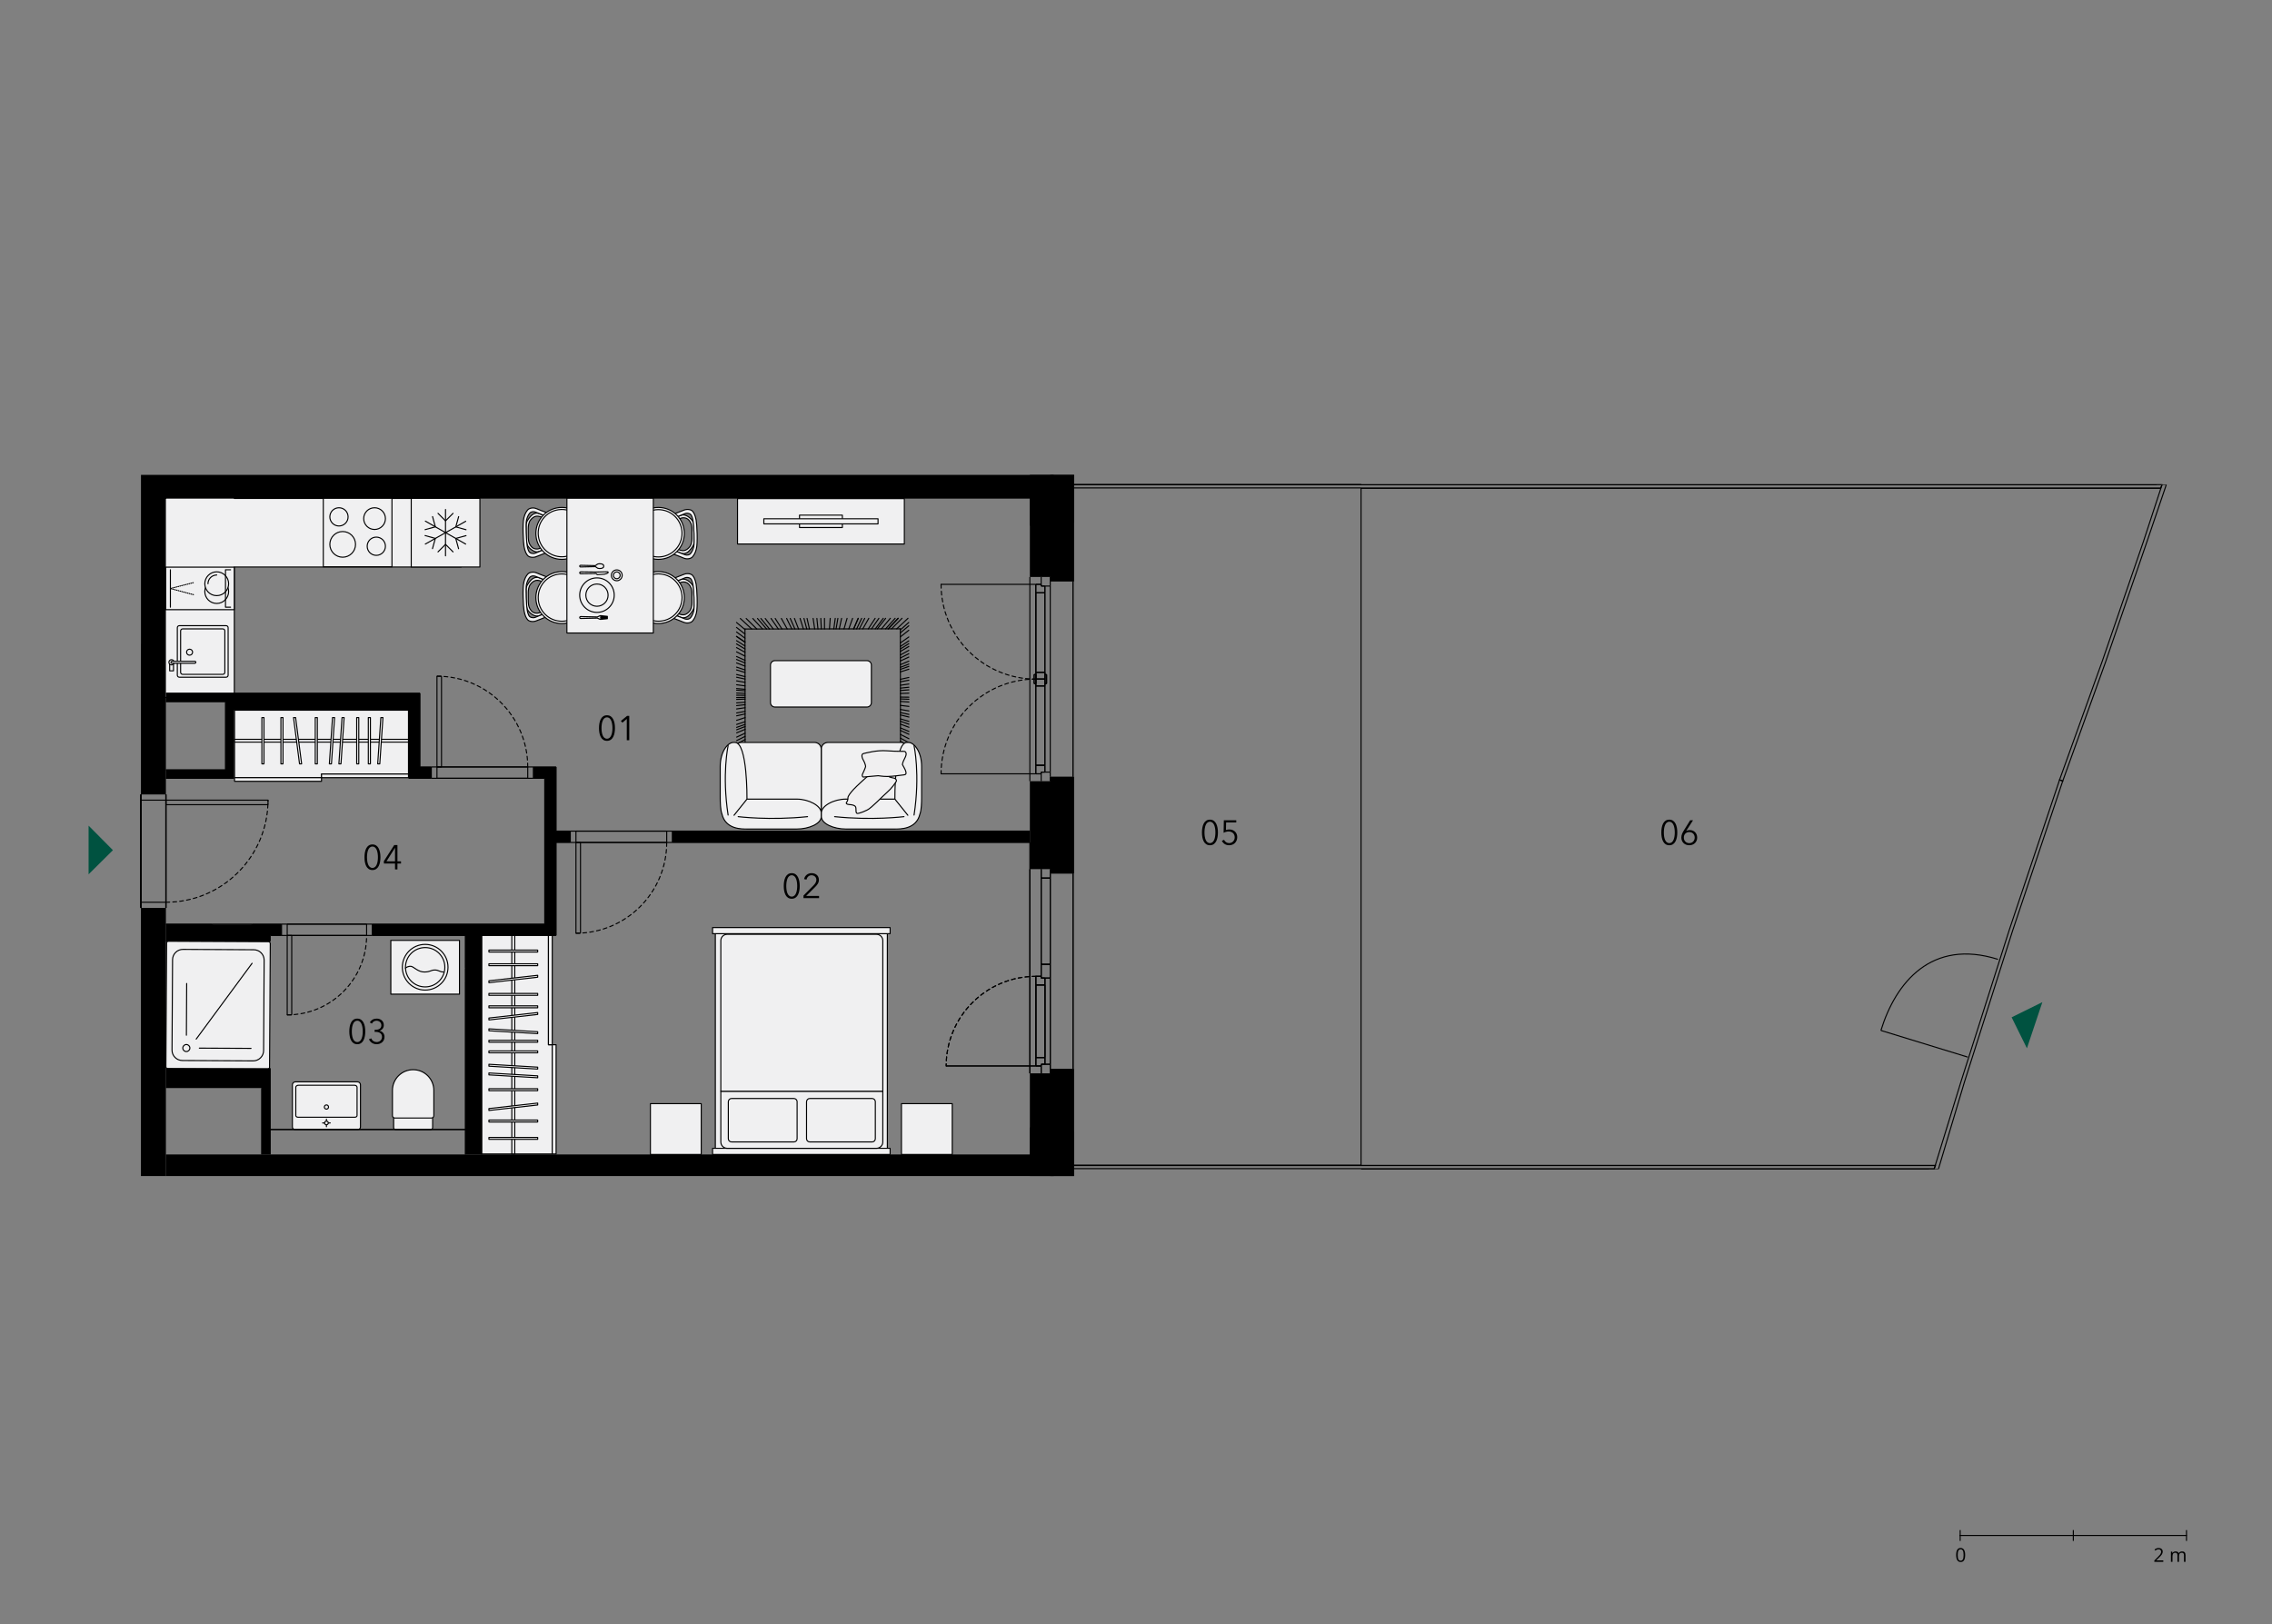 <?xml version="1.0" encoding="utf-8"?>
<!-- Generator: Adobe Illustrator 28.1.0, SVG Export Plug-In . SVG Version: 6.00 Build 0)  -->
<svg version="1.1" id="_x32_15" xmlns="http://www.w3.org/2000/svg" xmlns:xlink="http://www.w3.org/1999/xlink" x="0px" y="0px"
	 width="1070px" height="765px" viewBox="0 0 1070 765" style="enable-background:new 0 0 1070 765;" xml:space="preserve">
<rect x="0" y="0" width="1070" height="765" fill="#808080" stroke="none"/>
<style type="text/css">
	.st0{fill:#F0F0F1;}
	.st1{fill:none;stroke:#000000;stroke-width:0.5;stroke-linecap:round;stroke-linejoin:round;stroke-miterlimit:10;}
	.st2{fill:none;stroke:#000000;stroke-width:0.5;stroke-linecap:round;stroke-linejoin:round;stroke-miterlimit:10;}
	.st3{fill:none;stroke:#000000;stroke-width:0.5;stroke-linecap:round;stroke-linejoin:round;stroke-miterlimit:10;}
	.st4{fill:#F0EFF0;}
	
		.st5{fill:none;stroke:#000000;stroke-width:0.5;stroke-linecap:round;stroke-linejoin:round;stroke-miterlimit:10;stroke-dasharray:0.297,0.594;}
	.st6{fill:none;}
	.st7{fill:none;stroke:#000000;stroke-width:0.5;stroke-miterlimit:10;}
	.st8{clip-path:url(#SVGID_00000002356064504891010010000018342419808890275214_);}
	.st9{fill-rule:evenodd;clip-rule:evenodd;}
	
		.st10{clip-path:url(#SVGID_00000179615006483631655070000009416878785470922418_);fill:none;stroke:#000000;stroke-width:0.5;stroke-linecap:round;stroke-linejoin:round;stroke-miterlimit:10;stroke-dasharray:1.781,1.484;}
	
		.st11{clip-path:url(#SVGID_00000031178386974687830480000015581993985670447796_);fill:none;stroke:#000000;stroke-width:0.5;stroke-linecap:round;stroke-linejoin:round;stroke-miterlimit:10;stroke-dasharray:1.781,1.484;}
	
		.st12{fill:none;stroke:#000000;stroke-width:0.5;stroke-linecap:round;stroke-linejoin:round;stroke-miterlimit:10;stroke-dasharray:1.781,1.484;}
	
		.st13{clip-path:url(#SVGID_00000107579431065663255660000000223318356067336866_);fill:none;stroke:#000000;stroke-width:0.5;stroke-linecap:round;stroke-linejoin:round;stroke-miterlimit:10;stroke-dasharray:1.781,1.484;}
	
		.st14{clip-path:url(#SVGID_00000070805919718064877980000011142001958896171183_);fill:none;stroke:#000000;stroke-width:0.5;stroke-linecap:round;stroke-linejoin:round;stroke-miterlimit:10;stroke-dasharray:1.781,1.484;}
	.st15{fill:#005240;}
	.st16{fill:none;stroke:#1D1D1B;stroke-width:0.3;}
	.st17{fill:none;stroke:#000000;stroke-width:0.5;}
</style>
<path class="st0" d="M326.776,247.652c-0.133-2.137-1.143-3.04-1.908-3.735c-0.88-0.796-2.596-1.876-4.237-1.213
	c-0.491,0.193-1.534,0.599-1.534,0.599l-2.457,0.945l0.608,1.224c0,0,3.265-1.55,4.297-1.62c2.003-0.133,2.95,1.042,3.553,2.057
	c0.652,1.102,0.769,2.533,0.79,3.618v4.162c-0.022,1.085-0.212,2.747-1.111,3.868c-0.738,0.925-1.64,1.598-2.66,1.748
	c-1.962,0.279-4.397-1.555-4.397-1.555l-1.08,1.192l3.312,1.278l0.925,0.369c0,0,1.987,0.742,3.789-1.246
	c0.994-1.102,2.237-2.597,2.232-4.232C326.898,254.775,326.925,250.116,326.776,247.652"/>
<path class="st1" d="M326.776,247.652c-0.133-2.137-1.143-3.04-1.908-3.735c-0.88-0.796-2.596-1.876-4.237-1.213
	c-0.491,0.193-1.534,0.599-1.534,0.599l-2.457,0.945l0.608,1.224c0,0,3.265-1.55,4.297-1.62c2.003-0.133,2.95,1.042,3.553,2.057
	c0.652,1.102,0.769,2.533,0.79,3.618v4.162c-0.022,1.085-0.212,2.747-1.111,3.868c-0.738,0.925-1.64,1.598-2.66,1.748
	c-1.962,0.279-4.397-1.555-4.397-1.555l-1.08,1.192l3.312,1.278l0.925,0.369c0,0,1.987,0.742,3.789-1.246
	c0.994-1.102,2.237-2.597,2.232-4.232C326.898,254.775,326.925,250.116,326.776,247.652z"/>
<path class="st0" d="M302.55,243.679L302.55,243.679c-0.299,0.299-0.785,0.299-1.085,0l-1.447-1.447
	c-0.299-0.301-0.299-0.787,0-1.085c0.299-0.299,0.785-0.299,1.085,0l1.447,1.447C302.849,242.895,302.849,243.381,302.55,243.679"/>
<path class="st1" d="M302.55,243.679L302.55,243.679c-0.299,0.299-0.785,0.299-1.085,0l-1.447-1.447
	c-0.299-0.301-0.299-0.787,0-1.085c0.299-0.299,0.785-0.299,1.085,0l1.447,1.447C302.849,242.895,302.849,243.381,302.55,243.679z"
	/>
<path class="st0" d="M300.018,261.591L300.018,261.591c-0.299-0.299-0.299-0.785,0-1.085l1.449-1.447
	c0.299-0.299,0.785-0.299,1.084,0s0.299,0.785,0,1.085l-1.447,1.447C300.803,261.889,300.317,261.889,300.018,261.591"/>
<path class="st1" d="M300.018,261.591L300.018,261.591c-0.299-0.299-0.299-0.785,0-1.085l1.449-1.447
	c0.299-0.299,0.785-0.299,1.084,0s0.299,0.785,0,1.085l-1.447,1.447C300.803,261.889,300.317,261.889,300.018,261.591z"/>
<path class="st0" d="M327.86,244.953c-0.475-2.41-0.945-3.211-1.604-4.093c-0.662-0.877-2.446-1.192-3.852-0.72
	c-0.587,0.196-1.816,0.662-2.43,0.934c-1.427,0.614-4.082,1.613-4.082,1.613l2.345,0.963c0,0,3.884-1.609,4.451-1.791
	c1.154-0.378,2.484,0.059,2.891,0.86c0.139,0.284,0.538,1.026,0.806,2.57c0.315,1.795,0.823,10.388,0.293,12.348
	c-0.486,1.796-1.069,2.549-1.406,2.981c-0.668,0.855-1.719,0.92-2.596,0.664c-0.572-0.171-4.441-1.737-4.441-1.737l-2.345,0.961
	c0,0,2.97,1.026,4.397,1.636c1.426,0.608,1.705,0.715,2.291,0.891c1.314,0.396,3.002-0.005,3.661-0.88
	c0.657-0.882,1.186-1.571,1.721-3.65C328.683,255.718,328.218,246.763,327.86,244.953"/>
<path class="st1" d="M327.86,244.953c-0.475-2.41-0.945-3.211-1.604-4.093c-0.662-0.877-2.446-1.192-3.852-0.72
	c-0.587,0.196-1.816,0.662-2.43,0.934c-1.427,0.614-4.082,1.613-4.082,1.613l2.345,0.963c0,0,3.884-1.609,4.451-1.791
	c1.154-0.378,2.484,0.059,2.891,0.86c0.139,0.284,0.538,1.026,0.806,2.57c0.315,1.795,0.823,10.388,0.293,12.348
	c-0.486,1.796-1.069,2.549-1.406,2.981c-0.668,0.855-1.719,0.92-2.596,0.664c-0.572-0.171-4.441-1.737-4.441-1.737l-2.345,0.961
	c0,0,2.97,1.026,4.397,1.636c1.426,0.608,1.705,0.715,2.291,0.891c1.314,0.396,3.002-0.005,3.661-0.88
	c0.657-0.882,1.186-1.571,1.721-3.65C328.683,255.718,328.218,246.763,327.86,244.953z"/>
<path class="st0" d="M322.298,251.201c0,6.754-5.477,12.231-12.231,12.231c-6.748,0-12.224-5.477-12.224-12.231
	c0-6.754,5.476-12.231,12.224-12.231C316.821,238.97,322.298,244.448,322.298,251.201"/>
<path class="st1" d="M322.298,251.201c0,6.754-5.477,12.231-12.231,12.231c-6.748,0-12.224-5.477-12.224-12.231
	c0-6.754,5.476-12.231,12.224-12.231C316.821,238.97,322.298,244.448,322.298,251.201z"/>
<path class="st0" d="M321.211,251.201c0,6.156-4.99,11.14-11.14,11.14c-6.156,0-11.14-4.984-11.14-11.14
	c0-6.156,4.984-11.14,11.14-11.14C316.222,240.061,321.211,245.045,321.211,251.201"/>
<ellipse transform="matrix(0.189 -0.982 0.982 0.189 4.792 508.174)" class="st2" cx="310.079" cy="251.186" rx="11.14" ry="11.14"/>
<path class="st0" d="M326.776,277.884c-0.133-2.137-1.143-3.04-1.908-3.735c-0.88-0.796-2.596-1.876-4.237-1.213
	c-0.491,0.193-1.534,0.599-1.534,0.599l-2.457,0.945l0.608,1.224c0,0,3.265-1.55,4.297-1.62c2.003-0.133,2.95,1.042,3.553,2.057
	c0.652,1.102,0.769,2.538,0.79,3.618v4.167c-0.022,1.08-0.212,2.741-1.111,3.865c-0.738,0.923-1.64,1.597-2.66,1.746
	c-1.962,0.279-4.397-1.555-4.397-1.555l-1.08,1.192l3.312,1.278l0.925,0.369c0,0,1.987,0.742,3.789-1.246
	c0.994-1.1,2.237-2.597,2.232-4.232C326.898,285.007,326.925,280.348,326.776,277.884"/>
<path class="st1" d="M326.776,277.884c-0.133-2.137-1.143-3.04-1.908-3.735c-0.88-0.796-2.596-1.876-4.237-1.213
	c-0.491,0.193-1.534,0.599-1.534,0.599l-2.457,0.945l0.608,1.224c0,0,3.265-1.55,4.297-1.62c2.003-0.133,2.95,1.042,3.553,2.057
	c0.652,1.102,0.769,2.538,0.79,3.618v4.167c-0.022,1.08-0.212,2.741-1.111,3.865c-0.738,0.923-1.64,1.597-2.66,1.746
	c-1.962,0.279-4.397-1.555-4.397-1.555l-1.08,1.192l3.312,1.278l0.925,0.369c0,0,1.987,0.742,3.789-1.246
	c0.994-1.1,2.237-2.597,2.232-4.232C326.898,285.007,326.925,280.348,326.776,277.884z"/>
<path class="st0" d="M302.55,273.912L302.55,273.912c-0.299,0.299-0.785,0.299-1.085,0l-1.447-1.447
	c-0.299-0.301-0.299-0.787,0-1.085c0.299-0.299,0.785-0.299,1.085,0l1.447,1.447C302.849,273.127,302.849,273.613,302.55,273.912"/>
<path class="st1" d="M302.55,273.912L302.55,273.912c-0.299,0.299-0.785,0.299-1.085,0l-1.447-1.447
	c-0.299-0.301-0.299-0.787,0-1.085c0.299-0.299,0.785-0.299,1.085,0l1.447,1.447C302.849,273.127,302.849,273.613,302.55,273.912z"
	/>
<path class="st0" d="M300.018,291.823L300.018,291.823c-0.299-0.299-0.299-0.785,0-1.085l1.449-1.447
	c0.299-0.299,0.785-0.299,1.084,0s0.299,0.785,0,1.085l-1.447,1.447C300.803,292.122,300.317,292.122,300.018,291.823"/>
<path class="st1" d="M300.018,291.823L300.018,291.823c-0.299-0.299-0.299-0.785,0-1.085l1.449-1.447
	c0.299-0.299,0.785-0.299,1.084,0s0.299,0.785,0,1.085l-1.447,1.447C300.803,292.122,300.317,292.122,300.018,291.823z"/>
<path class="st0" d="M327.86,275.185c-0.475-2.41-0.945-3.211-1.604-4.093c-0.662-0.877-2.446-1.192-3.852-0.72
	c-0.587,0.196-1.816,0.662-2.43,0.934c-1.427,0.614-4.082,1.613-4.082,1.613l2.345,0.963c0,0,3.884-1.609,4.451-1.791
	c1.154-0.378,2.484,0.059,2.891,0.86c0.139,0.284,0.538,1.026,0.806,2.57c0.315,1.795,0.823,10.388,0.293,12.348
	c-0.486,1.796-1.069,2.549-1.406,2.981c-0.668,0.855-1.719,0.92-2.596,0.664c-0.572-0.171-4.441-1.737-4.441-1.737l-2.345,0.961
	c0,0,2.97,1.026,4.397,1.636c1.426,0.608,1.705,0.715,2.291,0.891c1.314,0.396,3.002-0.005,3.661-0.88
	c0.657-0.882,1.186-1.571,1.721-3.65C328.683,285.951,328.218,276.996,327.86,275.185"/>
<path class="st1" d="M327.86,275.185c-0.475-2.41-0.945-3.211-1.604-4.093c-0.662-0.877-2.446-1.192-3.852-0.72
	c-0.587,0.196-1.816,0.662-2.43,0.934c-1.427,0.614-4.082,1.613-4.082,1.613l2.345,0.963c0,0,3.884-1.609,4.451-1.791
	c1.154-0.378,2.484,0.059,2.891,0.86c0.139,0.284,0.538,1.026,0.806,2.57c0.315,1.795,0.823,10.388,0.293,12.348
	c-0.486,1.796-1.069,2.549-1.406,2.981c-0.668,0.855-1.719,0.92-2.596,0.664c-0.572-0.171-4.441-1.737-4.441-1.737l-2.345,0.961
	c0,0,2.97,1.026,4.397,1.636c1.426,0.608,1.705,0.715,2.291,0.891c1.314,0.396,3.002-0.005,3.661-0.88
	c0.657-0.882,1.186-1.571,1.721-3.65C328.683,285.951,328.218,276.996,327.86,275.185z"/>
<path class="st0" d="M322.298,281.434c0,6.754-5.477,12.231-12.231,12.231c-6.748,0-12.224-5.477-12.224-12.231
	s5.476-12.231,12.224-12.231C316.821,269.203,322.298,274.68,322.298,281.434"/>
<path class="st1" d="M322.298,281.434c0,6.754-5.477,12.231-12.231,12.231c-6.748,0-12.224-5.477-12.224-12.231
	s5.476-12.231,12.224-12.231C316.821,269.203,322.298,274.68,322.298,281.434z"/>
<path class="st0" d="M321.211,281.434c0,6.156-4.99,11.14-11.14,11.14c-6.156,0-11.14-4.984-11.14-11.14s4.984-11.14,11.14-11.14
	C316.222,270.294,321.211,275.278,321.211,281.434"/>
<ellipse class="st2" cx="310.081" cy="281.419" rx="11.14" ry="11.14"/>
<path class="st0" d="M247.891,284.984c0.133,2.137,1.143,3.04,1.908,3.735c0.882,0.796,2.601,1.876,4.237,1.213
	c0.491-0.193,1.534-0.599,1.534-0.599l2.457-0.945l-0.608-1.224c0,0-3.265,1.55-4.297,1.62c-2.003,0.133-2.948-1.042-3.553-2.057
	c-0.652-1.102-0.769-2.533-0.79-3.618v-4.162c0.022-1.085,0.214-2.747,1.111-3.868c0.738-0.925,1.642-1.598,2.662-1.748
	c1.96-0.277,4.396,1.555,4.396,1.555l1.08-1.192l-3.312-1.278l-0.925-0.369c0,0-1.987-0.742-3.787,1.246
	c-0.995,1.102-2.239,2.597-2.234,4.232C247.768,277.862,247.741,282.522,247.891,284.984"/>
<path class="st1" d="M247.891,284.984c0.133,2.137,1.143,3.04,1.908,3.735c0.882,0.796,2.601,1.876,4.237,1.213
	c0.491-0.193,1.534-0.599,1.534-0.599l2.457-0.945l-0.608-1.224c0,0-3.265,1.55-4.297,1.62c-2.003,0.133-2.948-1.042-3.553-2.057
	c-0.652-1.102-0.769-2.533-0.79-3.618v-4.162c0.022-1.085,0.214-2.747,1.111-3.868c0.738-0.925,1.642-1.598,2.662-1.748
	c1.96-0.277,4.396,1.555,4.396,1.555l1.08-1.192l-3.312-1.278l-0.925-0.369c0,0-1.987-0.742-3.787,1.246
	c-0.995,1.102-2.239,2.597-2.234,4.232C247.768,277.862,247.741,282.522,247.891,284.984z"/>
<path class="st0" d="M272.117,288.957L272.117,288.957c0.299-0.299,0.785-0.299,1.085,0l1.447,1.449
	c0.299,0.299,0.299,0.785,0,1.084s-0.785,0.299-1.084,0l-1.449-1.447C271.818,289.742,271.818,289.256,272.117,288.957"/>
<path class="st1" d="M272.117,288.957L272.117,288.957c0.299-0.299,0.785-0.299,1.085,0l1.447,1.449
	c0.299,0.299,0.299,0.785,0,1.084s-0.785,0.299-1.084,0l-1.449-1.447C271.818,289.742,271.818,289.256,272.117,288.957z"/>
<path class="st0" d="M274.65,271.045L274.65,271.045c0.299,0.299,0.299,0.785,0,1.085l-1.447,1.447
	c-0.301,0.299-0.787,0.299-1.085,0c-0.299-0.299-0.299-0.785,0-1.085l1.447-1.447C273.865,270.747,274.351,270.747,274.65,271.045"
	/>
<path class="st1" d="M274.65,271.045L274.65,271.045c0.299,0.299,0.299,0.785,0,1.085l-1.447,1.447
	c-0.301,0.299-0.787,0.299-1.085,0c-0.299-0.299-0.299-0.785,0-1.085l1.447-1.447C273.865,270.747,274.351,270.747,274.65,271.045z"
	/>
<path class="st0" d="M246.807,287.684c0.475,2.41,0.945,3.211,1.604,4.093c0.662,0.877,2.446,1.192,3.852,0.722
	c0.587-0.198,1.816-0.664,2.43-0.936c1.427-0.614,4.082-1.613,4.082-1.613l-2.345-0.963c0,0-3.884,1.609-4.451,1.791
	c-1.154,0.378-2.484-0.059-2.891-0.86c-0.139-0.284-0.538-1.026-0.806-2.57c-0.315-1.795-0.823-10.388-0.293-12.348
	c0.486-1.796,1.069-2.549,1.406-2.981c0.668-0.855,1.721-0.92,2.596-0.664c0.572,0.171,4.441,1.737,4.441,1.737l2.345-0.961
	c0,0-2.97-1.026-4.397-1.634c-1.426-0.61-1.705-0.716-2.291-0.893c-1.314-0.396-3.002,0.005-3.661,0.882
	c-0.657,0.88-1.186,1.57-1.719,3.649C245.984,276.918,246.448,285.873,246.807,287.684"/>
<path class="st1" d="M246.807,287.684c0.475,2.41,0.945,3.211,1.604,4.093c0.662,0.877,2.446,1.192,3.852,0.722
	c0.587-0.198,1.816-0.664,2.43-0.936c1.427-0.614,4.082-1.613,4.082-1.613l-2.345-0.963c0,0-3.884,1.609-4.451,1.791
	c-1.154,0.378-2.484-0.059-2.891-0.86c-0.139-0.284-0.538-1.026-0.806-2.57c-0.315-1.795-0.823-10.388-0.293-12.348
	c0.486-1.796,1.069-2.549,1.406-2.981c0.668-0.855,1.721-0.92,2.596-0.664c0.572,0.171,4.441,1.737,4.441,1.737l2.345-0.961
	c0,0-2.97-1.026-4.397-1.634c-1.426-0.61-1.705-0.716-2.291-0.893c-1.314-0.396-3.002,0.005-3.661,0.882
	c-0.657,0.88-1.186,1.57-1.719,3.649C245.984,276.918,246.448,285.873,246.807,287.684z"/>
<path class="st0" d="M252.368,281.434c0-6.754,5.477-12.231,12.231-12.231c6.748,0,12.226,5.477,12.226,12.231
	s-5.477,12.231-12.226,12.231C257.846,293.665,252.368,288.188,252.368,281.434"/>
<path class="st1" d="M252.368,281.434c0-6.754,5.477-12.231,12.231-12.231c6.748,0,12.226,5.477,12.226,12.231
	s-5.477,12.231-12.226,12.231C257.846,293.665,252.368,288.188,252.368,281.434z"/>
<path class="st0" d="M253.456,281.434c0-6.156,4.991-11.14,11.14-11.14c6.156,0,11.14,4.984,11.14,11.14s-4.984,11.14-11.14,11.14
	C258.447,292.574,253.456,287.59,253.456,281.434"/>
<ellipse class="st3" cx="264.606" cy="281.435" rx="11.14" ry="11.14"/>
<path class="st0" d="M247.891,254.751c0.133,2.137,1.143,3.04,1.908,3.735c0.882,0.796,2.601,1.876,4.237,1.213
	c0.491-0.193,1.534-0.599,1.534-0.599l2.457-0.945l-0.608-1.224c0,0-3.265,1.55-4.297,1.62c-2.003,0.133-2.948-1.042-3.553-2.057
	c-0.652-1.102-0.769-2.533-0.79-3.618v-4.162c0.022-1.085,0.214-2.747,1.111-3.868c0.738-0.925,1.642-1.598,2.662-1.748
	c1.96-0.279,4.396,1.555,4.396,1.555l1.08-1.192l-3.312-1.278l-0.925-0.369c0,0-1.987-0.742-3.787,1.246
	c-0.995,1.102-2.239,2.597-2.234,4.232C247.768,247.629,247.741,252.287,247.891,254.751"/>
<path class="st1" d="M247.891,254.751c0.133,2.137,1.143,3.04,1.908,3.735c0.882,0.796,2.601,1.876,4.237,1.213
	c0.491-0.193,1.534-0.599,1.534-0.599l2.457-0.945l-0.608-1.224c0,0-3.265,1.55-4.297,1.62c-2.003,0.133-2.948-1.042-3.553-2.057
	c-0.652-1.102-0.769-2.533-0.79-3.618v-4.162c0.022-1.085,0.214-2.747,1.111-3.868c0.738-0.925,1.642-1.598,2.662-1.748
	c1.96-0.279,4.396,1.555,4.396,1.555l1.08-1.192l-3.312-1.278l-0.925-0.369c0,0-1.987-0.742-3.787,1.246
	c-0.995,1.102-2.239,2.597-2.234,4.232C247.768,247.629,247.741,252.287,247.891,254.751z"/>
<path class="st0" d="M272.117,258.724L272.117,258.724c0.299-0.299,0.785-0.299,1.085,0l1.447,1.447
	c0.299,0.301,0.299,0.787,0,1.085c-0.299,0.299-0.785,0.299-1.084,0l-1.449-1.447C271.818,259.509,271.818,259.023,272.117,258.724"
	/>
<path class="st1" d="M272.117,258.724L272.117,258.724c0.299-0.299,0.785-0.299,1.085,0l1.447,1.447
	c0.299,0.301,0.299,0.787,0,1.085c-0.299,0.299-0.785,0.299-1.084,0l-1.449-1.447C271.818,259.509,271.818,259.023,272.117,258.724z
	"/>
<path class="st0" d="M274.65,240.813L274.65,240.813c0.299,0.299,0.299,0.785,0,1.085l-1.447,1.447
	c-0.301,0.299-0.787,0.299-1.085,0c-0.299-0.299-0.299-0.785,0-1.084l1.447-1.449C273.865,240.514,274.351,240.514,274.65,240.813"
	/>
<path class="st1" d="M274.65,240.813L274.65,240.813c0.299,0.299,0.299,0.785,0,1.085l-1.447,1.447
	c-0.301,0.299-0.787,0.299-1.085,0c-0.299-0.299-0.299-0.785,0-1.084l1.447-1.449C273.865,240.514,274.351,240.514,274.65,240.813z"
	/>
<path class="st0" d="M246.807,257.451c0.475,2.41,0.945,3.211,1.604,4.093c0.662,0.877,2.446,1.192,3.852,0.722
	c0.587-0.198,1.816-0.662,2.43-0.936c1.427-0.614,4.082-1.613,4.082-1.613l-2.345-0.963c0,0-3.884,1.609-4.451,1.791
	c-1.154,0.38-2.484-0.059-2.891-0.86c-0.139-0.283-0.538-1.026-0.806-2.57c-0.315-1.795-0.823-10.388-0.293-12.343
	c0.486-1.8,1.069-2.554,1.406-2.986c0.668-0.855,1.721-0.92,2.596-0.664c0.572,0.173,4.441,1.737,4.441,1.737l2.345-0.961
	c0,0-2.97-1.026-4.397-1.634c-1.426-0.61-1.705-0.716-2.291-0.893c-1.314-0.396-3.002,0.005-3.661,0.882
	c-0.657,0.88-1.186,1.57-1.719,3.649C245.984,246.685,246.448,255.64,246.807,257.451"/>
<path class="st1" d="M246.807,257.451c0.475,2.41,0.945,3.211,1.604,4.093c0.662,0.877,2.446,1.192,3.852,0.722
	c0.587-0.198,1.816-0.662,2.43-0.936c1.427-0.614,4.082-1.613,4.082-1.613l-2.345-0.963c0,0-3.884,1.609-4.451,1.791
	c-1.154,0.38-2.484-0.059-2.891-0.86c-0.139-0.283-0.538-1.026-0.806-2.57c-0.315-1.795-0.823-10.388-0.293-12.343
	c0.486-1.8,1.069-2.554,1.406-2.986c0.668-0.855,1.721-0.92,2.596-0.664c0.572,0.173,4.441,1.737,4.441,1.737l2.345-0.961
	c0,0-2.97-1.026-4.397-1.634c-1.426-0.61-1.705-0.716-2.291-0.893c-1.314-0.396-3.002,0.005-3.661,0.882
	c-0.657,0.88-1.186,1.57-1.719,3.649C245.984,246.685,246.448,255.64,246.807,257.451z"/>
<path class="st0" d="M252.368,251.201c0-6.754,5.477-12.231,12.231-12.231c6.748,0,12.226,5.477,12.226,12.231
	c0,6.754-5.477,12.231-12.226,12.231C257.846,263.432,252.368,257.955,252.368,251.201"/>
<path class="st1" d="M252.368,251.201c0-6.754,5.477-12.231,12.231-12.231c6.748,0,12.226,5.477,12.226,12.231
	c0,6.754-5.477,12.231-12.226,12.231C257.846,263.432,252.368,257.955,252.368,251.201z"/>
<path class="st0" d="M253.456,251.201c0-6.156,4.991-11.14,11.14-11.14c6.156,0,11.14,4.984,11.14,11.14
	c0,6.156-4.984,11.14-11.14,11.14C258.447,262.342,253.456,257.357,253.456,251.201"/>
<ellipse transform="matrix(0.973 -0.23 0.23 0.973 -50.637 67.516)" class="st3" cx="264.605" cy="251.202" rx="11.14" ry="11.14"/>
<rect x="266.983" y="234.517" class="st0" width="40.705" height="63.594"/>
<rect x="266.983" y="234.518" class="st1" width="40.705" height="63.594"/>
<path class="st0" d="M273.011,280.285c0,4.489,3.634,8.127,8.127,8.127s8.132-3.638,8.132-8.127s-3.64-8.127-8.132-8.127
	C276.646,272.158,273.011,275.796,273.011,280.285"/>
<path class="st1" d="M273.011,280.285c0,4.489,3.634,8.127,8.127,8.127s8.132-3.638,8.132-8.127s-3.64-8.127-8.132-8.127
	C276.646,272.158,273.011,275.796,273.011,280.285"/>
<polygon class="st0" points="280.251,266.38 273.386,266.23 273.118,266.331 273.012,266.599 273.012,266.621 273.012,266.643 
	273.118,266.904 273.386,267.01 280.251,266.86 280.577,266.952 280.946,267.251 281.535,267.625 282.325,267.748 283.207,267.678 
	283.842,267.465 284.228,267.112 284.355,266.621 284.228,266.128 283.842,265.777 283.207,265.563 282.325,265.492 
	281.535,265.617 280.946,265.989 280.577,266.284 "/>
<polygon class="st1" points="280.251,266.38 273.386,266.23 273.118,266.331 273.012,266.599 273.012,266.621 273.012,266.643 
	273.118,266.904 273.386,267.01 280.251,266.86 280.577,266.952 280.946,267.251 281.535,267.625 282.325,267.748 283.207,267.678 
	283.842,267.465 284.228,267.112 284.355,266.621 284.228,266.128 283.842,265.777 283.207,265.563 282.325,265.492 
	281.535,265.617 280.946,265.989 280.577,266.284 "/>
<path class="st0" d="M287.919,270.951c0,1.411,1.143,2.554,2.554,2.554c1.406,0,2.549-1.143,2.549-2.554
	c0-1.411-1.143-2.554-2.549-2.554C289.062,268.397,287.919,269.54,287.919,270.951"/>
<path class="st1" d="M287.919,270.951c0,1.411,1.143,2.554,2.554,2.554c1.406,0,2.549-1.143,2.549-2.554
	c0-1.411-1.143-2.554-2.549-2.554C289.062,268.397,287.919,269.54,287.919,270.951"/>
<path class="st0" d="M288.876,270.951c0,0.882,0.716,1.598,1.598,1.598c0.886,0,1.591-0.716,1.591-1.598s-0.706-1.597-1.591-1.597
	C289.592,269.355,288.876,270.069,288.876,270.951"/>
<path class="st1" d="M288.876,270.951c0,0.882,0.716,1.598,1.598,1.598c0.886,0,1.591-0.716,1.591-1.598s-0.706-1.597-1.591-1.597
	C289.592,269.355,288.876,270.069,288.876,270.951"/>
<polygon class="st0" points="285.617,270.162 286.312,269.798 286.429,269.462 286.173,269.274 280.627,269.413 273.445,269.318 
	273.141,269.44 273.013,269.746 273.013,269.771 273.013,269.793 273.141,270.097 273.445,270.221 280.552,270.119 280.942,270.232 
	281.209,270.569 281.3,270.626 284.639,270.419 "/>
<polygon class="st1" points="285.617,270.162 286.312,269.798 286.429,269.462 286.173,269.274 280.627,269.413 273.445,269.318 
	273.141,269.44 273.013,269.746 273.013,269.771 273.013,269.793 273.141,270.097 273.445,270.221 280.552,270.119 280.942,270.232 
	281.209,270.569 281.3,270.626 284.639,270.419 "/>
<polygon class="st0" points="286.046,290.694 286.062,290.678 286.062,290.624 286.046,290.609 282.968,290.458 282.888,290.379 
	282.888,290.374 282.914,290.32 282.973,290.293 286.046,290.363 286.051,290.363 286.062,290.352 286.062,290.287 286.046,290.278 
	283.074,289.956 282.568,289.972 282.064,290.224 281.306,290.545 273.446,290.374 273.136,290.491 273.014,290.8 273.014,290.822 
	273.014,290.849 273.136,291.153 273.446,291.275 281.306,291.106 282.064,291.427 282.568,291.677 283.074,291.688 
	286.046,291.373 286.062,291.356 286.062,291.297 286.051,291.286 286.046,291.283 282.973,291.351 282.914,291.329 
	282.888,291.272 282.968,291.191 286.046,291.036 286.062,291.025 286.062,290.966 286.046,290.955 282.951,290.93 282.845,290.822 
	282.951,290.716 "/>
<polygon class="st1" points="286.046,290.694 286.062,290.678 286.062,290.624 286.046,290.609 282.968,290.458 282.888,290.379 
	282.888,290.374 282.914,290.32 282.973,290.293 286.046,290.363 286.051,290.363 286.062,290.352 286.062,290.287 286.046,290.278 
	283.074,289.956 282.568,289.972 282.064,290.224 281.306,290.545 273.446,290.374 273.136,290.491 273.014,290.8 273.014,290.822 
	273.014,290.849 273.136,291.153 273.446,291.275 281.306,291.106 282.064,291.427 282.568,291.677 283.074,291.688 
	286.046,291.373 286.062,291.356 286.062,291.297 286.051,291.286 286.046,291.283 282.973,291.351 282.914,291.329 
	282.888,291.272 282.968,291.191 286.046,291.036 286.062,291.025 286.062,290.966 286.046,290.955 282.951,290.93 282.845,290.822 
	282.951,290.716 "/>
<path class="st0" d="M275.902,280.285c0,2.896,2.34,5.236,5.236,5.236c2.891,0,5.242-2.34,5.242-5.236
	c0-2.891-2.351-5.236-5.242-5.236C278.242,275.049,275.902,277.394,275.902,280.285"/>
<path class="st1" d="M275.902,280.285c0,2.896,2.34,5.236,5.236,5.236c2.891,0,5.242-2.34,5.242-5.236
	c0-2.891-2.351-5.236-5.242-5.236C278.242,275.049,275.902,277.394,275.902,280.285"/>
<path class="st0" d="M126.389,443.476l-47.02-0.241c-0.497-0.004-0.904,0.396-0.904,0.893l-0.337,58.235
	c-0.005,0.491,0.401,0.898,0.898,0.904l47.014,0.239c0.502,0,0.909-0.4,0.909-0.891l0.337-58.235
	C127.288,443.883,126.886,443.476,126.389,443.476"/>
<path class="st1" d="M126.389,443.476l-47.02-0.241c-0.497-0.004-0.904,0.396-0.904,0.893l-0.337,58.235
	c-0.005,0.491,0.401,0.898,0.898,0.904l47.014,0.239c0.502,0,0.909-0.4,0.909-0.891l0.337-58.235
	C127.288,443.883,126.886,443.476,126.389,443.476z"/>
<path class="st0" d="M119.523,447.288l-33.325-0.171c-2.709-0.016-4.916,2.158-4.932,4.856l-0.252,42.575
	c-0.014,2.693,2.165,4.889,4.874,4.905l33.325,0.171c2.709,0.011,4.921-2.158,4.937-4.856l0.25-42.57
	C124.417,449.5,122.232,447.304,119.523,447.288"/>
<path class="st1" d="M119.523,447.288l-33.325-0.171c-2.709-0.016-4.916,2.158-4.932,4.856l-0.252,42.575
	c-0.014,2.693,2.165,4.889,4.874,4.905l33.325,0.171c2.709,0.011,4.921-2.158,4.937-4.856l0.25-42.57
	C124.417,449.5,122.232,447.304,119.523,447.288z"/>
<path class="st0" d="M86.092,493.579c-0.005,0.914,0.738,1.656,1.656,1.661c0.92,0.005,1.667-0.731,1.672-1.645
	s-0.736-1.656-1.656-1.656C86.847,491.934,86.098,492.664,86.092,493.579"/>
<path class="st1" d="M86.092,493.579c-0.005,0.914,0.738,1.656,1.656,1.661c0.92,0.005,1.667-0.731,1.672-1.645
	s-0.736-1.656-1.656-1.656C86.847,491.934,86.098,492.664,86.092,493.579z"/>
<line class="st1" x1="87.788" y1="487.542" x2="87.916" y2="463.182"/>
<line class="st1" x1="93.882" y1="493.619" x2="118.225" y2="493.741"/>
<line class="st1" x1="92.396" y1="489.372" x2="118.718" y2="453.674"/>
<path class="st0" d="M137.705,510.897c0-0.769,0.625-1.39,1.39-1.39h29.281c0.765,0,1.39,0.621,1.39,1.39v19.877
	c0,0.646-0.524,1.175-1.175,1.175h-29.709c-0.646,0-1.175-0.529-1.175-1.175v-19.877H137.705z"/>
<path class="st1" d="M137.705,510.897c0-0.769,0.625-1.39,1.39-1.39h29.281c0.765,0,1.39,0.621,1.39,1.39v19.877
	c0,0.646-0.524,1.175-1.175,1.175h-29.709c-0.646,0-1.175-0.529-1.175-1.175v-19.877H137.705z"/>
<path class="st0" d="M139.308,512.041c0-0.513,0.562-0.934,1.251-0.934h26.352c0.689,0,1.251,0.421,1.251,0.934v13.342
	c0,0.434-0.477,0.787-1.058,0.787h-26.737c-0.583,0-1.058-0.353-1.058-0.787v-13.342H139.308z"/>
<path class="st1" d="M139.308,512.041c0-0.513,0.562-0.934,1.251-0.934h26.352c0.689,0,1.251,0.421,1.251,0.934v13.342
	c0,0.434-0.477,0.787-1.058,0.787h-26.737c-0.583,0-1.058-0.353-1.058-0.787v-13.342H139.308z"/>
<path class="st0" d="M153.735,522.362c-0.551,0-0.994-0.443-0.994-0.994s0.443-0.994,0.994-0.994c0.551,0,0.994,0.443,0.994,0.994
	S154.286,522.362,153.735,522.362"/>
<path class="st1" d="M153.735,522.362c-0.551,0-0.994-0.443-0.994-0.994s0.443-0.994,0.994-0.994c0.551,0,0.994,0.443,0.994,0.994
	S154.286,522.362,153.735,522.362z"/>
<line class="st1" x1="155.527" y1="528.862" x2="151.941" y2="528.862"/>
<line class="st1" x1="153.735" y1="530.653" x2="153.735" y2="527.068"/>
<path class="st0" d="M153.735,529.736c-0.481,0-0.877-0.391-0.877-0.877c0-0.481,0.396-0.871,0.877-0.871s0.877,0.391,0.877,0.871
	C154.612,529.345,154.216,529.736,153.735,529.736"/>
<path class="st1" d="M153.735,529.736c-0.481,0-0.877-0.391-0.877-0.877c0-0.481,0.396-0.871,0.877-0.871s0.877,0.391,0.877,0.871
	C154.612,529.345,154.216,529.736,153.735,529.736z"/>
<path class="st0" d="M185.389,531.066v-4.435c0-0.502,0.407-0.907,0.909-0.907h16.542c0.502,0,0.909,0.405,0.909,0.907v4.435
	c0,0.502-0.407,0.909-0.909,0.909h-16.542C185.796,531.976,185.389,531.569,185.389,531.066"/>
<path class="st1" d="M185.389,531.066v-4.435c0-0.502,0.407-0.907,0.909-0.907h16.542c0.502,0,0.909,0.405,0.909,0.907v4.435
	c0,0.502-0.407,0.909-0.909,0.909h-16.542C185.796,531.976,185.389,531.569,185.389,531.066z"/>
<path class="st0" d="M184.821,513.53v11.894c0,0.619,0.502,1.121,1.123,1.121h17.253c0.619,0,1.121-0.502,1.121-1.121V513.53
	c0-5.386-4.365-9.745-9.751-9.745C189.186,503.785,184.821,508.145,184.821,513.53"/>
<path class="st1" d="M184.821,513.53v11.894c0,0.619,0.502,1.121,1.123,1.121h17.253c0.619,0,1.121-0.502,1.121-1.121V513.53
	c0-5.386-4.365-9.745-9.751-9.745C189.186,503.785,184.821,508.145,184.821,513.53z"/>
<rect x="184.064" y="442.874" class="st0" width="32.329" height="25.331"/>
<rect x="184.064" y="442.874" class="st1" width="32.329" height="25.331"/>
<path class="st0" d="M210.987,455.528c0,5.942-4.819,10.76-10.76,10.76c-5.942,0-10.757-4.819-10.757-10.76
	c0-5.942,4.815-10.76,10.757-10.76C206.174,444.768,210.987,449.586,210.987,455.528"/>
<path class="st1" d="M210.987,455.528c0,5.942-4.819,10.76-10.76,10.76c-5.942,0-10.757-4.819-10.757-10.76
	c0-5.942,4.815-10.76,10.757-10.76C206.174,444.768,210.987,449.586,210.987,455.528z"/>
<path class="st0" d="M209.496,455.528c0,5.119-4.145,9.265-9.265,9.265c-4.997,0-9.068-3.947-9.261-8.896
	c-0.005-0.122-0.009-0.247-0.009-0.369c0-5.119,4.151-9.265,9.27-9.265S209.496,450.409,209.496,455.528"/>
<path class="st1" d="M209.496,455.528c0,5.119-4.145,9.265-9.265,9.265c-4.997,0-9.068-3.947-9.261-8.896
	c-0.005-0.122-0.009-0.247-0.009-0.369c0-5.119,4.151-9.265,9.27-9.265S209.496,450.409,209.496,455.528z"/>
<path class="st1" d="M208.97,457.772c-2.131-0.022-2.239-0.961-4.221-0.94c-1.982,0.02-1.96,0.918-4.9,0.94
	c-2.945,0.022-5.011-2.473-6.183-2.644c0,0-1.154-0.347-2.698,0.769"/>
<polygon class="st0" points="110.356,234.75 110.356,233.162 78.073,233.162 78.073,234.75 76.928,234.75 71.586,267.033 
	72.729,267.033 72.729,316.378 72.75,316.378 72.75,328.47 103.024,328.47 110.356,328.47 110.356,267.033 195.553,267.033 
	195.553,267.013 217.188,267.013 217.188,242.081 217.188,234.75 "/>
<polygon class="st1" points="110.356,234.75 110.356,233.162 78.073,233.162 78.073,234.75 76.928,234.75 71.586,267.033 
	72.729,267.033 72.729,316.378 72.75,316.378 72.75,328.47 103.024,328.47 110.356,328.47 110.356,267.033 195.553,267.033 
	195.553,267.013 217.188,267.013 217.188,242.081 217.188,234.75 "/>
<rect x="152.26" y="234.604" class="st0" width="32.332" height="32.332"/>
<rect x="152.26" y="234.604" class="st1" width="32.332" height="32.332"/>
<path class="st0" d="M163.932,243.42c0,2.372-1.924,4.297-4.297,4.297c-2.372,0-4.295-1.924-4.295-4.297
	c0-2.372,1.922-4.297,4.295-4.297C162.007,239.123,163.932,241.048,163.932,243.42"/>
<path class="st1" d="M163.932,243.42c0,2.372-1.924,4.297-4.297,4.297c-2.372,0-4.295-1.924-4.295-4.297
	c0-2.372,1.922-4.297,4.295-4.297C162.007,239.123,163.932,241.048,163.932,243.42z"/>
<path class="st0" d="M181.516,244.24c0,2.826-2.291,5.114-5.114,5.114c-2.826,0-5.119-2.288-5.119-5.114s2.293-5.114,5.119-5.114
	C179.225,239.126,181.516,241.414,181.516,244.24"/>
<path class="st1" d="M181.516,244.24c0,2.826-2.291,5.114-5.114,5.114c-2.826,0-5.119-2.288-5.119-5.114s2.293-5.114,5.119-5.114
	C179.225,239.126,181.516,241.414,181.516,244.24z"/>
<path class="st0" d="M172.924,257.25c0-2.372,1.924-4.297,4.297-4.297c2.372,0,4.295,1.924,4.295,4.297
	c0,2.372-1.922,4.297-4.295,4.297C174.848,261.547,172.924,259.622,172.924,257.25"/>
<path class="st1" d="M172.924,257.25c0-2.372,1.924-4.297,4.297-4.297c2.372,0,4.295,1.924,4.295,4.297
	c0,2.372-1.922,4.297-4.295,4.297C174.848,261.547,172.924,259.622,172.924,257.25z"/>
<path class="st0" d="M155.34,256.374c0-3.339,2.709-6.043,6.043-6.043c3.341,0,6.05,2.704,6.05,6.043
	c0,3.339-2.709,6.043-6.05,6.043C158.049,262.416,155.34,259.713,155.34,256.374"/>
<path class="st1" d="M155.34,256.374c0-3.339,2.709-6.043,6.043-6.043c3.341,0,6.05,2.704,6.05,6.043
	c0,3.339-2.709,6.043-6.05,6.043C158.049,262.416,155.34,259.713,155.34,256.374z"/>
<rect x="193.674" y="234.699" class="st0" width="32.332" height="32.332"/>
<rect x="193.674" y="234.699" class="st1" width="32.332" height="32.332"/>
<line class="st1" x1="209.817" y1="261.776" x2="209.817" y2="239.949"/>
<polyline class="st1" points="206.278,259.907 209.815,256.37 213.352,259.907 "/>
<polyline class="st1" points="213.355,241.766 209.818,245.303 206.281,241.766 "/>
<line class="st1" x1="200.311" y1="256.225" x2="219.323" y2="245.501"/>
<polyline class="st1" points="200.2,252.225 205.021,253.566 203.678,258.391 "/>
<polyline class="st1" points="219.477,249.474 214.658,248.133 215.999,243.307 "/>
<line class="st1" x1="200.333" y1="245.435" x2="219.302" y2="256.239"/>
<polyline class="st1" points="203.709,243.285 205.033,248.111 200.204,249.436 "/>
<polyline class="st1" points="215.969,258.413 214.644,253.589 219.474,252.263 "/>
<rect x="347.339" y="234.832" class="st0" width="78.561" height="21.373"/>
<rect x="347.339" y="234.833" class="st1" width="78.561" height="21.373"/>
<rect x="376.527" y="242.607" class="st0" width="20.182" height="5.825"/>
<rect x="376.528" y="242.607" class="st1" width="20.182" height="5.825"/>
<rect x="359.73" y="244.311" class="st0" width="53.779" height="2.416"/>
<rect x="359.731" y="244.311" class="st1" width="53.779" height="2.416"/>
<line class="st1" x1="422.934" y1="291.199" x2="418.265" y2="296.153"/>
<line class="st1" x1="424.804" y1="291.196" x2="419.883" y2="296.15"/>
<line class="st1" x1="423.023" y1="291.199" x2="418.343" y2="296.152"/>
<line class="st1" x1="421.555" y1="291.201" x2="417.073" y2="296.154"/>
<line class="st1" x1="419.298" y1="291.203" x2="415.12" y2="296.157"/>
<line class="st1" x1="424.023" y1="299.941" x2="427.997" y2="296.831"/>
<line class="st1" x1="424.02" y1="298.05" x2="427.995" y2="294.727"/>
<line class="st1" x1="424.018" y1="296.633" x2="427.995" y2="293.15"/>
<line class="st1" x1="422.321" y1="296.145" x2="427.622" y2="291.191"/>
<line class="st1" x1="424.041" y1="314.276" x2="428.015" y2="312.759"/>
<line class="st1" x1="424.039" y1="313.028" x2="428.016" y2="311.372"/>
<line class="st1" x1="424.037" y1="311.292" x2="428.012" y2="309.449"/>
<line class="st1" x1="424.035" y1="309.874" x2="428.011" y2="307.865"/>
<line class="st1" x1="424.034" y1="308.456" x2="428.008" y2="306.292"/>
<line class="st1" x1="424.031" y1="306.802" x2="428.008" y2="304.451"/>
<line class="st1" x1="424.03" y1="305.616" x2="428.004" y2="303.137"/>
<line class="st1" x1="424.029" y1="304.434" x2="428.005" y2="301.821"/>
<line class="st1" x1="424.027" y1="302.78" x2="428.001" y2="299.987"/>
<line class="st1" x1="404.169" y1="291.222" x2="402.032" y2="296.171"/>
<line class="st1" x1="405.795" y1="291.22" x2="403.438" y2="296.169"/>
<line class="st1" x1="413.904" y1="291.21" x2="410.452" y2="296.158"/>
<line class="st1" x1="412.144" y1="291.212" x2="408.933" y2="296.161"/>
<line class="st1" x1="409.151" y1="291.216" x2="406.341" y2="296.164"/>
<line class="st1" x1="407.233" y1="291.219" x2="404.684" y2="296.167"/>
<line class="st1" x1="404.178" y1="291.222" x2="402.041" y2="296.171"/>
<line class="st1" x1="390.993" y1="291.239" x2="390.634" y2="296.187"/>
<line class="st1" x1="393.361" y1="291.236" x2="392.682" y2="296.185"/>
<line class="st1" x1="394.605" y1="291.234" x2="393.76" y2="296.183"/>
<line class="st1" x1="396.341" y1="291.233" x2="395.261" y2="296.181"/>
<line class="st1" x1="398.933" y1="291.229" x2="397.501" y2="296.177"/>
<line class="st1" x1="401.524" y1="291.226" x2="399.745" y2="296.174"/>
<line class="st1" x1="415.955" y1="291.207" x2="412.225" y2="296.156"/>
<line class="st1" x1="417.077" y1="291.206" x2="413.198" y2="296.159"/>
<line class="st1" x1="424.044" y1="316.44" x2="428.018" y2="315.169"/>
<line class="st1" x1="424.054" y1="325.192" x2="428.029" y2="324.893"/>
<line class="st1" x1="424.053" y1="324.081" x2="428.029" y2="323.66"/>
<line class="st1" x1="424.052" y1="322.725" x2="428.028" y2="322.149"/>
<line class="st1" x1="424.049" y1="321.096" x2="428.026" y2="320.342"/>
<line class="st1" x1="424.048" y1="319.931" x2="428.024" y2="319.049"/>
<line class="st1" x1="424.056" y1="326.597" x2="428.033" y2="326.453"/>
<line class="st1" x1="424.06" y1="329.168" x2="428.036" y2="329.312"/>
<line class="st1" x1="424.063" y1="332.206" x2="428.04" y2="332.687"/>
<line class="st1" x1="424.068" y1="335.602" x2="428.049" y2="336.457"/>
<line class="st1" x1="424.069" y1="336.704" x2="428.051" y2="337.682"/>
<line class="st1" x1="424.061" y1="330.345" x2="428.036" y2="330.617"/>
<line class="st1" x1="424.065" y1="334.126" x2="428.047" y2="334.815"/>
<line class="st1" x1="424.059" y1="328.301" x2="428.035" y2="328.344"/>
<line class="st1" x1="424.042" y1="315.246" x2="428.018" y2="313.835"/>
<line class="st1" x1="382.943" y1="291.249" x2="383.67" y2="296.192"/>
<line class="st1" x1="388.296" y1="291.243" x2="388.301" y2="296.191"/>
<line class="st1" x1="376.795" y1="291.257" x2="378.355" y2="296.2"/>
<line class="st1" x1="378.635" y1="291.255" x2="379.943" y2="296.197"/>
<line class="st1" x1="386.557" y1="291.245" x2="386.799" y2="296.193"/>
<line class="st1" x1="380.087" y1="291.253" x2="381.199" y2="296.196"/>
<line class="st1" x1="384.715" y1="291.247" x2="385.207" y2="296.195"/>
<line class="st1" x1="372.172" y1="291.262" x2="374.352" y2="296.205"/>
<line class="st1" x1="363.131" y1="291.274" x2="366.534" y2="296.217"/>
<line class="st1" x1="365.091" y1="291.271" x2="368.226" y2="296.214"/>
<line class="st1" x1="367.981" y1="291.268" x2="370.728" y2="296.211"/>
<line class="st1" x1="370.481" y1="291.265" x2="372.892" y2="296.208"/>
<line class="st1" x1="374.154" y1="291.26" x2="376.067" y2="296.203"/>
<line class="st1" x1="351.423" y1="291.289" x2="356.409" y2="296.227"/>
<line class="st1" x1="354.531" y1="291.285" x2="359.094" y2="296.228"/>
<line class="st1" x1="356.749" y1="291.282" x2="361.014" y2="296.225"/>
<line class="st1" x1="358.336" y1="291.28" x2="362.386" y2="296.223"/>
<line class="st1" x1="346.873" y1="299.756" x2="350.854" y2="302.454"/>
<line class="st1" x1="346.868" y1="295.499" x2="350.849" y2="298.609"/>
<line class="st1" x1="348.661" y1="291.292" x2="354.014" y2="296.23"/>
<line class="st1" x1="346.873" y1="299.706" x2="350.854" y2="302.415"/>
<line class="st1" x1="346.87" y1="297.642" x2="350.852" y2="300.543"/>
<line class="st1" x1="346.864" y1="293.161" x2="350.846" y2="296.494"/>
<line class="st1" x1="346.888" y1="312.218" x2="350.87" y2="313.719"/>
<line class="st1" x1="346.882" y1="307.011" x2="350.864" y2="309.014"/>
<line class="st1" x1="346.887" y1="310.572" x2="350.868" y2="312.239"/>
<line class="st1" x1="346.885" y1="309.187" x2="350.866" y2="310.987"/>
<line class="st1" x1="346.879" y1="304.992" x2="350.861" y2="307.188"/>
<line class="st1" x1="346.877" y1="303.268" x2="350.859" y2="305.629"/>
<line class="st1" x1="346.875" y1="301.729" x2="350.857" y2="304.24"/>
<line class="st1" x1="360.389" y1="291.277" x2="364.162" y2="296.22"/>
<line class="st1" x1="346.895" y1="317.67" x2="350.877" y2="318.652"/>
<line class="st1" x1="346.893" y1="315.509" x2="350.874" y2="316.701"/>
<line class="st1" x1="346.907" y1="326.408" x2="350.881" y2="326.552"/>
<line class="st1" x1="346.904" y1="324.274" x2="350.88" y2="324.621"/>
<line class="st1" x1="346.902" y1="322.495" x2="350.878" y2="323.014"/>
<line class="st1" x1="346.897" y1="318.946" x2="350.879" y2="319.806"/>
<line class="st1" x1="346.905" y1="325.045" x2="350.881" y2="325.317"/>
<line class="st1" x1="346.899" y1="320.659" x2="350.881" y2="321.353"/>
<line class="st1" x1="346.912" y1="331.023" x2="350.889" y2="330.724"/>
<line class="st1" x1="346.909" y1="328.518" x2="350.885" y2="328.459"/>
<line class="st1" x1="346.914" y1="332.308" x2="350.889" y2="331.887"/>
<line class="st1" x1="346.916" y1="333.883" x2="350.892" y2="333.311"/>
<line class="st1" x1="346.918" y1="335.773" x2="350.895" y2="335.021"/>
<line class="st1" x1="346.92" y1="337.125" x2="350.896" y2="336.238"/>
<line class="st1" x1="346.91" y1="329.394" x2="350.885" y2="329.25"/>
<line class="st1" x1="346.908" y1="327.416" x2="350.884" y2="327.46"/>
<line class="st1" x1="346.891" y1="314.191" x2="350.873" y2="315.505"/>
<line class="st1" x1="424.018" y1="296.143" x2="350.848" y2="296.235"/>
<line class="st1" x1="424.075" y1="341.037" x2="428.056" y2="342.505"/>
<line class="st1" x1="424.08" y1="345.891" x2="428.062" y2="347.895"/>
<line class="st1" x1="424.077" y1="342.82" x2="428.058" y2="344.481"/>
<line class="st1" x1="424.078" y1="344.013" x2="428.06" y2="345.808"/>
<line class="st1" x1="424.083" y1="347.628" x2="428.065" y2="349.83"/>
<line class="st1" x1="424.073" y1="339.677" x2="428.054" y2="341.067"/>
<line class="st1" x1="424.093" y1="355.816" x2="428.075" y2="358.926"/>
<line class="st1" x1="424.09" y1="353.967" x2="428.072" y2="356.874"/>
<line class="st1" x1="424.096" y1="357.826" x2="428.078" y2="361.16"/>
<line class="st1" x1="424.085" y1="349.117" x2="428.066" y2="351.484"/>
<line class="st1" x1="424.086" y1="350.443" x2="428.068" y2="352.954"/>
<line class="st1" x1="400.835" y1="362.064" x2="402.64" y2="367.007"/>
<line class="st1" x1="392.644" y1="362.074" x2="393.263" y2="367.017"/>
<line class="st1" x1="389.205" y1="362.079" x2="389.327" y2="367.027"/>
<line class="st1" x1="391.001" y1="362.076" x2="391.387" y2="367.025"/>
<line class="st1" x1="398.187" y1="362.067" x2="399.614" y2="367.01"/>
<line class="st1" x1="394.944" y1="362.071" x2="395.9" y2="367.014"/>
<line class="st1" x1="396.043" y1="362.07" x2="397.154" y2="367.013"/>
<line class="st1" x1="399.702" y1="362.065" x2="401.347" y2="367.008"/>
<line class="st1" x1="424.098" y1="359.647" x2="428.08" y2="363.184"/>
<line class="st1" x1="424.1" y1="360.87" x2="428.081" y2="364.54"/>
<line class="st1" x1="423.626" y1="362.035" x2="428.083" y2="366.348"/>
<line class="st1" x1="422.013" y1="362.038" x2="426.885" y2="366.975"/>
<line class="st1" x1="419.883" y1="362.04" x2="424.446" y2="366.983"/>
<line class="st1" x1="417.814" y1="362.042" x2="422.078" y2="366.985"/>
<line class="st1" x1="416.334" y1="362.044" x2="420.384" y2="366.987"/>
<line class="st1" x1="414.419" y1="362.047" x2="418.192" y2="366.989"/>
<line class="st1" x1="411.861" y1="362.05" x2="415.265" y2="366.992"/>
<line class="st1" x1="410.033" y1="362.052" x2="413.169" y2="366.995"/>
<line class="st1" x1="406.545" y1="362.057" x2="409.18" y2="366.999"/>
<line class="st1" x1="408.271" y1="362.054" x2="411.156" y2="366.997"/>
<line class="st1" x1="405.552" y1="362.058" x2="408.041" y2="367"/>
<line class="st1" x1="404.003" y1="362.06" x2="406.27" y2="367.003"/>
<line class="st1" x1="402.998" y1="362.061" x2="405.118" y2="367.004"/>
<line class="st1" x1="346.925" y1="341.176" x2="350.902" y2="339.899"/>
<line class="st1" x1="346.928" y1="343.688" x2="350.905" y2="342.17"/>
<line class="st1" x1="346.93" y1="345.135" x2="350.906" y2="343.479"/>
<line class="st1" x1="346.933" y1="347.145" x2="350.909" y2="345.302"/>
<line class="st1" x1="346.935" y1="348.791" x2="350.911" y2="346.782"/>
<line class="st1" x1="346.937" y1="350.437" x2="350.913" y2="348.273"/>
<line class="st1" x1="346.927" y1="342.56" x2="350.901" y2="341.154"/>
<line class="st1" x1="346.947" y1="358.559" x2="350.923" y2="355.76"/>
<line class="st1" x1="346.949" y1="360.312" x2="350.926" y2="357.202"/>
<line class="st1" x1="346.941" y1="353.729" x2="350.917" y2="351.25"/>
<line class="st1" x1="346.942" y1="355.101" x2="350.919" y2="352.487"/>
<line class="st1" x1="346.945" y1="357.02" x2="350.92" y2="354.227"/>
<line class="st1" x1="346.952" y1="362.509" x2="350.928" y2="359.187"/>
<line class="st1" x1="346.939" y1="352.356" x2="350.915" y2="350.011"/>
<line class="st1" x1="374.71" y1="362.097" x2="372.739" y2="367.045"/>
<line class="st1" x1="355.424" y1="362.121" x2="350.663" y2="367.075"/>
<line class="st1" x1="346.954" y1="364.155" x2="350.929" y2="360.672"/>
<line class="st1" x1="346.957" y1="366.555" x2="351.697" y2="362.125"/>
<line class="st1" x1="354.326" y1="362.122" x2="349.404" y2="367.076"/>
<line class="st1" x1="357.357" y1="362.119" x2="352.875" y2="367.072"/>
<line class="st1" x1="359.464" y1="362.116" x2="355.286" y2="367.07"/>
<line class="st1" x1="360.762" y1="362.114" x2="356.771" y2="367.068"/>
<line class="st1" x1="362.719" y1="362.112" x2="359.011" y2="367.065"/>
<line class="st1" x1="364.494" y1="362.109" x2="361.042" y2="367.058"/>
<line class="st1" x1="366.871" y1="362.107" x2="363.766" y2="367.055"/>
<line class="st1" x1="370.719" y1="362.102" x2="368.17" y2="367.05"/>
<line class="st1" x1="368.385" y1="362.105" x2="365.499" y2="367.053"/>
<line class="st1" x1="372.965" y1="362.099" x2="370.742" y2="367.047"/>
<line class="st1" x1="385.056" y1="362.084" x2="384.58" y2="367.032"/>
<line class="st1" x1="386.695" y1="362.082" x2="386.454" y2="367.03"/>
<line class="st1" x1="383.66" y1="362.085" x2="382.981" y2="367.034"/>
<line class="st1" x1="382.499" y1="362.087" x2="381.655" y2="367.035"/>
<line class="st1" x1="379.286" y1="362.091" x2="377.978" y2="367.039"/>
<line class="st1" x1="376.559" y1="362.095" x2="374.854" y2="367.043"/>
<line class="st1" x1="387.995" y1="362.08" x2="387.946" y2="367.028"/>
<line class="st1" x1="381.174" y1="362.089" x2="380.137" y2="367.037"/>
<line class="st1" x1="350.929" y1="362.127" x2="424.099" y2="362.037"/>
<line class="st1" x1="346.923" y1="339.24" x2="350.899" y2="337.963"/>
<line class="st1" x1="424.071" y1="338.566" x2="428.053" y2="339.758"/>
<line class="st1" x1="424.101" y1="362.035" x2="424.016" y2="296.142"/>
<line class="st1" x1="350.846" y1="296.235" x2="350.932" y2="362.128"/>
<path class="st0" d="M408.283,332.984h-43.328c-1.159,0-2.095-0.94-2.095-2.095v-17.647c0-1.159,0.936-2.101,2.095-2.101h43.328
	c1.159,0,2.095,0.941,2.095,2.101v17.647C410.379,332.044,409.443,332.984,408.283,332.984"/>
<path class="st1" d="M408.283,332.984h-43.328c-1.159,0-2.095-0.94-2.095-2.095v-17.647c0-1.159,0.936-2.101,2.095-2.101h43.328
	c1.159,0,2.095,0.941,2.095,2.101v17.647C410.379,332.044,409.443,332.984,408.283,332.984z"/>
<path class="st0" d="M424.351,349.658h-34.443c-1.735,0-3.141,1.406-3.141,3.137v31.037c0,1.732,1.406,3.137,3.141,3.137h34.443
	c1.732,0,3.137-1.406,3.137-3.137v-31.037C427.489,351.063,426.083,349.658,424.351,349.658"/>
<path class="st1" d="M424.351,349.658h-34.443c-1.735,0-3.141,1.406-3.141,3.137v31.037c0,1.732,1.406,3.137,3.141,3.137h34.443
	c1.732,0,3.137-1.406,3.137-3.137v-31.037C427.489,351.063,426.083,349.658,424.351,349.658z"/>
<path class="st0" d="M349.09,349.658h34.538c1.737,0,3.141,1.406,3.141,3.137v31.037c0,1.732-1.404,3.137-3.141,3.137H349.09
	c-1.732,0-3.136-1.406-3.136-3.137v-31.037C345.954,351.063,347.358,349.658,349.09,349.658"/>
<path class="st1" d="M349.09,349.658h34.538c1.737,0,3.141,1.406,3.141,3.137v31.037c0,1.732-1.404,3.137-3.141,3.137H349.09
	c-1.732,0-3.136-1.406-3.136-3.137v-31.037C345.954,351.063,347.358,349.658,349.09,349.658z"/>
<path class="st0" d="M375.255,390.443h-23.44c-2.272,0-10.094,0.256-11.81-7.047c-0.742-1.957-0.817-5.605-0.817-7.929v-14.438
	c0-7.033,3.537-11.371,6.203-11.371h0.733c5.969,0,5.665,26.689,5.665,26.689h23.467c5.578,0,11.515,3.132,11.515,6.493v1.748
	C386.77,387.948,380.931,390.443,375.255,390.443"/>
<path class="st1" d="M375.255,390.443h-23.44c-2.272,0-10.094,0.256-11.81-7.047c-0.742-1.957-0.817-5.605-0.817-7.929v-14.438
	c0-7.033,3.537-11.371,6.203-11.371h0.733c5.969,0,5.665,26.689,5.665,26.689h23.467c5.578,0,11.515,3.132,11.515,6.493v1.748
	C386.77,387.948,380.931,390.443,375.255,390.443z"/>
<line class="st1" x1="345.69" y1="383.952" x2="351.685" y2="376.477"/>
<path class="st0" d="M398.338,390.443h23.089c2.27,0,10.093,0.256,11.808-7.047c0.743-1.957,0.812-5.605,0.812-7.929v-14.438
	c0-7.033-3.537-11.371-6.197-11.371h-0.738c-5.969,0-5.663,26.689-5.663,26.689h-23.11c-5.578,0-11.515,3.132-11.515,6.493v1.748
	C386.823,387.948,392.664,390.443,398.338,390.443"/>
<path class="st1" d="M398.338,390.443h23.089c2.27,0,10.093,0.256,11.808-7.047c0.743-1.957,0.812-5.605,0.812-7.929v-14.438
	c0-7.033-3.537-11.371-6.197-11.371h-0.738c-5.969,0-5.663,26.689-5.663,26.689h-23.11c-5.578,0-11.515,3.132-11.515,6.493v1.748
	C386.823,387.948,392.664,390.443,398.338,390.443z"/>
<line class="st1" x1="427.549" y1="383.952" x2="421.555" y2="376.477"/>
<path class="st1" d="M347.652,384.607c0,0,14.843,1.859,32.663,0"/>
<path class="st1" d="M342.904,351.196c0,0-2.954,13.46,0,32.663"/>
<path class="st1" d="M425.727,384.607c0,0-14.843,1.859-32.663,0"/>
<path class="st1" d="M430.476,351.196c0,0,2.956,13.46,0,32.663"/>
<path class="st4" d="M417.787,364.451c0.133,0.133,0.214,0.695,0.76,1.224c0.544,0.529,2.549,0.733,2.842,0.893
	c0.293,0.155,1.121,0.806,0.63,1.575c-0.497,0.765-2.095,3.148-4.232,4.997c-2.137,1.843-7.378,7.4-9.313,8.303
	c-1.939,0.896-2.34,1.078-3.287,1.346c-0.945,0.272-1.933,0.779-2.025-0.626c-0.09-1.399,0.065-2.039-0.497-2.522
	c-0.56-0.475-1.667-0.679-2.698-0.72c-1.037-0.049-1.667-0.518-1.303-0.995c0.358-0.47,0.743-1.325,0.673-2.158
	c-0.07-0.833,1.352-2.587,2.698-4.05c1.352-1.463,6.46-6.208,7.967-7.267C411.508,363.393,417.787,364.451,417.787,364.451"/>
<path class="st1" d="M417.787,364.451c0.133,0.133,0.214,0.695,0.76,1.224c0.544,0.529,2.549,0.733,2.842,0.893
	c0.293,0.155,1.121,0.806,0.63,1.575c-0.497,0.765-2.095,3.148-4.232,4.997c-2.137,1.843-7.378,7.4-9.313,8.303
	c-1.939,0.896-2.34,1.078-3.287,1.346c-0.945,0.272-1.933,0.779-2.025-0.626c-0.09-1.399,0.065-2.039-0.497-2.522
	c-0.56-0.475-1.667-0.679-2.698-0.72c-1.037-0.049-1.667-0.518-1.303-0.995c0.358-0.47,0.743-1.325,0.673-2.158
	c-0.07-0.833,1.352-2.587,2.698-4.05c1.352-1.463,6.46-6.208,7.967-7.267C411.508,363.393,417.787,364.451,417.787,364.451z"/>
<path class="st4" d="M424.987,360.077c0,0,1.373,2.356,1.528,3.002c0.16,0.653,0.589,1.688-0.763,1.843
	c-1.346,0.16-5.445,0.765-7.877,0.765s-3.686-0.337-4.275-0.358c-0.581-0.022-3.103,0.337-4.091,0.358
	c-0.995,0.027-2.389,0.293-2.88,0.272c-0.499-0.022-0.743-0.812-0.455-1.352c0.295-0.54,1.444-3.152,1.485-3.58
	c0.049-0.421-0.491-2.11-1.03-2.943c-0.54-0.833-1.283-2.929,0.041-3.195c1.33-0.274,6.145-1.667,10.98-1.305
	c4.842,0.358,7.247,0.203,8.149,0.268c0.898,0.068,1.305,1.078,0.583,2.655C425.66,358.085,425.169,358.763,424.987,360.077"/>
<path class="st1" d="M424.987,360.077c0,0,1.373,2.356,1.528,3.002c0.16,0.653,0.589,1.688-0.763,1.843
	c-1.346,0.16-5.445,0.765-7.877,0.765s-3.686-0.337-4.275-0.358c-0.581-0.022-3.103,0.337-4.091,0.358
	c-0.995,0.027-2.389,0.293-2.88,0.272c-0.499-0.022-0.743-0.812-0.455-1.352c0.295-0.54,1.444-3.152,1.485-3.58
	c0.049-0.421-0.491-2.11-1.03-2.943c-0.54-0.833-1.283-2.929,0.041-3.195c1.33-0.274,6.145-1.667,10.98-1.305
	c4.842,0.358,7.247,0.203,8.149,0.268c0.898,0.068,1.305,1.078,0.583,2.655C425.66,358.085,425.169,358.763,424.987,360.077z"/>
<polygon class="st0" points="226.594,543.466 226.594,440.589 258.285,440.589 258.285,492.027 260.085,492.027 260.085,543.466 "/>
<polygon class="st1" points="226.594,543.466 226.594,440.589 258.285,440.589 258.285,492.027 260.085,492.027 260.085,543.466 "/>
<rect x="258.284" y="440.589" class="st0" width="1.805" height="51.439"/>
<rect x="258.285" y="440.588" class="st1" width="1.805" height="51.439"/>
<rect x="241.036" y="440.589" class="st0" width="1.4" height="102.877"/>
<rect x="241.035" y="440.589" class="st1" width="1.4" height="102.877"/>
<rect x="230.254" y="494.929" class="st0" width="22.97" height="0.904"/>
<rect x="230.254" y="494.928" class="st1" width="22.97" height="0.904"/>
<rect x="230.254" y="512.749" class="st0" width="22.97" height="0.904"/>
<rect x="230.254" y="512.747" class="st1" width="22.97" height="0.904"/>
<rect x="230.254" y="489.927" class="st0" width="22.97" height="0.904"/>
<rect x="230.254" y="489.927" class="st1" width="22.97" height="0.904"/>
<rect x="230.254" y="535.681" class="st0" width="22.97" height="0.904"/>
<rect x="230.254" y="535.68" class="st1" width="22.97" height="0.904"/>
<rect x="230.254" y="527.5" class="st0" width="22.97" height="0.904"/>
<rect x="230.254" y="527.5" class="st1" width="22.97" height="0.904"/>
<rect x="230.254" y="473.716" class="st0" width="22.97" height="0.904"/>
<rect x="230.254" y="473.715" class="st1" width="22.97" height="0.904"/>
<rect x="230.254" y="467.86" class="st0" width="22.97" height="0.904"/>
<rect x="230.254" y="467.859" class="st1" width="22.97" height="0.904"/>
<rect x="230.254" y="453.892" class="st0" width="22.97" height="0.904"/>
<rect x="230.254" y="453.892" class="st1" width="22.97" height="0.904"/>
<rect x="230.254" y="447.465" class="st0" width="22.97" height="0.904"/>
<rect x="230.254" y="447.464" class="st1" width="22.97" height="0.904"/>
<polygon class="st0" points="230.254,485.443 253.224,486.801 253.224,485.897 230.254,484.54 "/>
<polygon class="st1" points="230.254,485.443 253.224,486.801 253.224,485.897 230.254,484.54 "/>
<polygon class="st0" points="230.254,502.129 253.224,503.486 253.224,502.583 230.254,501.225 "/>
<polygon class="st1" points="230.254,502.129 253.224,503.486 253.224,502.583 230.254,501.225 "/>
<polygon class="st0" points="230.254,506.225 253.224,507.582 253.224,506.679 230.254,505.321 "/>
<polygon class="st1" points="230.254,506.225 253.224,507.582 253.224,506.679 230.254,505.321 "/>
<polygon class="st0" points="230.254,480.349 253.224,477.768 253.224,476.866 230.254,479.446 "/>
<polygon class="st1" points="230.254,480.349 253.224,477.768 253.224,476.866 230.254,479.446 "/>
<polygon class="st0" points="230.254,522.988 253.224,520.407 253.224,519.505 230.254,522.085 "/>
<polygon class="st1" points="230.254,522.988 253.224,520.407 253.224,519.505 230.254,522.085 "/>
<polygon class="st0" points="230.254,462.806 253.224,460.225 253.224,459.323 230.254,461.903 "/>
<polygon class="st1" points="230.254,462.806 253.224,460.225 253.224,459.323 230.254,461.903 "/>
<rect x="260.091" y="492.027" class="st0" width="1.805" height="51.439"/>
<rect x="260.09" y="492.028" class="st1" width="1.805" height="51.439"/>
<polygon class="st0" points="110.458,334.477 192.374,334.477 192.374,364.543 151.413,364.543 151.413,366.258 110.458,366.258 "/>
<polygon class="st1" points="110.458,334.477 192.374,334.477 192.374,364.543 151.413,364.543 151.413,366.258 110.458,366.258 "/>
<rect x="151.419" y="364.544" class="st0" width="40.955" height="1.715"/>
<rect x="151.42" y="364.544" class="st1" width="40.955" height="1.715"/>
<rect x="110.459" y="348.189" class="st0" width="81.916" height="1.325"/>
<rect x="110.459" y="348.189" class="st1" width="81.916" height="1.325"/>
<rect x="167.978" y="337.951" class="st0" width="0.988" height="21.794"/>
<rect x="167.979" y="337.951" class="st1" width="0.988" height="21.794"/>
<rect x="148.466" y="337.951" class="st0" width="0.988" height="21.794"/>
<rect x="148.465" y="337.951" class="st1" width="0.988" height="21.794"/>
<rect x="173.46" y="337.951" class="st0" width="0.988" height="21.794"/>
<rect x="173.461" y="337.951" class="st1" width="0.988" height="21.794"/>
<rect x="123.336" y="337.951" class="st0" width="0.988" height="21.794"/>
<rect x="123.336" y="337.951" class="st1" width="0.988" height="21.794"/>
<rect x="132.296" y="337.951" class="st0" width="0.988" height="21.794"/>
<rect x="132.297" y="337.951" class="st1" width="0.988" height="21.794"/>
<polygon class="st0" points="179.361,337.95 177.876,359.745 178.865,359.745 180.35,337.95 "/>
<polygon class="st1" points="179.361,337.95 177.876,359.745 178.865,359.745 180.35,337.95 "/>
<polygon class="st0" points="161.083,337.95 159.598,359.745 160.586,359.745 162.071,337.95 "/>
<polygon class="st1" points="161.083,337.95 159.598,359.745 160.586,359.745 162.071,337.95 "/>
<polygon class="st0" points="156.596,337.95 155.111,359.745 156.1,359.745 157.585,337.95 "/>
<polygon class="st1" points="156.596,337.95 155.111,359.745 156.1,359.745 157.585,337.95 "/>
<polygon class="st0" points="138.233,337.95 141.059,359.745 142.049,359.745 139.221,337.95 "/>
<polygon class="st1" points="138.233,337.95 141.059,359.745 142.049,359.745 139.221,337.95 "/>
<rect x="110.459" y="366.254" class="st0" width="40.955" height="1.715"/>
<rect x="110.459" y="366.254" class="st1" width="40.955" height="1.715"/>
<rect x="336.888" y="436.837" class="st0" width="81.009" height="106.864"/>
<rect x="336.888" y="436.837" class="st1" width="81.009" height="106.864"/>
<rect x="335.59" y="540.805" class="st0" width="83.61" height="2.896"/>
<rect x="335.589" y="540.805" class="st1" width="83.61" height="2.896"/>
<rect x="335.59" y="436.837" class="st0" width="83.61" height="2.896"/>
<rect x="335.589" y="436.837" class="st1" width="83.61" height="2.896"/>
<path class="st0" d="M339.473,537.816v-23.884h76.284v23.884c0,1.651-1.336,2.992-2.992,2.992h-70.301
	C340.814,540.807,339.473,539.466,339.473,537.816"/>
<path class="st1" d="M339.473,537.816v-23.884h76.284v23.884c0,1.651-1.336,2.992-2.992,2.992h-70.301
	C340.814,540.807,339.473,539.466,339.473,537.816z"/>
<path class="st0" d="M343.002,536.291v-17.397c0-0.86,0.7-1.561,1.566-1.561h29.27c0.86,0,1.561,0.7,1.561,1.561v17.397
	c0,0.833-0.673,1.507-1.507,1.507h-29.383C343.675,537.797,343.002,537.124,343.002,536.291"/>
<path class="st1" d="M343.002,536.291v-17.397c0-0.86,0.7-1.561,1.566-1.561h29.27c0.86,0,1.561,0.7,1.561,1.561v17.397
	c0,0.833-0.673,1.507-1.507,1.507h-29.383C343.675,537.797,343.002,537.124,343.002,536.291z"/>
<path class="st0" d="M379.836,536.291v-17.397c0-0.86,0.7-1.561,1.566-1.561h29.27c0.86,0,1.561,0.7,1.561,1.561v17.397
	c0,0.833-0.673,1.507-1.507,1.507h-29.383C380.509,537.797,379.836,537.124,379.836,536.291"/>
<path class="st1" d="M379.836,536.291v-17.397c0-0.86,0.7-1.561,1.566-1.561h29.27c0.86,0,1.561,0.7,1.561,1.561v17.397
	c0,0.833-0.673,1.507-1.507,1.507h-29.383C380.509,537.797,379.836,537.124,379.836,536.291z"/>
<path class="st0" d="M339.473,442.996v70.936h76.284v-70.936c0-1.64-1.325-2.972-2.965-2.972h-70.348
	C340.803,440.025,339.473,441.357,339.473,442.996"/>
<path class="st1" d="M339.473,442.996v70.936h76.284v-70.936c0-1.64-1.325-2.972-2.965-2.972h-70.348
	C340.803,440.025,339.473,441.357,339.473,442.996z"/>
<rect x="306.313" y="519.774" class="st0" width="23.933" height="23.927"/>
<rect x="306.314" y="519.775" class="st1" width="23.933" height="23.927"/>
<rect x="424.537" y="519.774" class="st0" width="23.927" height="23.927"/>
<rect x="424.537" y="519.775" class="st1" width="23.927" height="23.927"/>
<rect x="77.994" y="267.094" class="st0" width="32.332" height="20.043"/>
<rect x="77.994" y="267.095" class="st1" width="32.332" height="20.043"/>
<path class="st0" d="M102.062,284.197c-3.1,0-5.605-2.511-5.605-5.605c0-3.1,2.506-5.611,5.605-5.611s5.605,2.511,5.605,5.611
	C107.667,281.686,105.162,284.197,102.062,284.197"/>
<path class="st1" d="M102.062,284.197c-3.1,0-5.605-2.511-5.605-5.605c0-3.1,2.506-5.611,5.605-5.611s5.605,2.511,5.605,5.611
	C107.667,281.686,105.162,284.197,102.062,284.197z"/>
<path class="st0" d="M102.062,280.523c-3.1,0-5.605-2.511-5.605-5.605c0-3.1,2.506-5.611,5.605-5.611s5.605,2.511,5.605,5.611
	C107.667,278.012,105.162,280.523,102.062,280.523"/>
<path class="st1" d="M102.062,280.523c-3.1,0-5.605-2.511-5.605-5.605c0-3.1,2.506-5.611,5.605-5.611s5.605,2.511,5.605,5.611
	C107.667,278.012,105.162,280.523,102.062,280.523z"/>
<path class="st1" d="M97.947,274.916c0-2.272,1.843-4.115,4.115-4.115"/>
<polyline class="st1" points="108.583,285.956 106.195,285.956 106.195,268.339 108.583,268.339 "/>
<line class="st1" x1="80.247" y1="285.956" x2="80.247" y2="268.339"/>
<line class="st5" x1="91.09" y1="280.049" x2="80.248" y2="277.163"/>
<line class="st5" x1="91.004" y1="274.421" x2="80.249" y2="277.163"/>
<path class="st0" d="M107.438,317.982v-22.367c0-0.524-0.427-0.95-0.956-0.95H84.469c-0.529,0-0.958,0.427-0.958,0.956v22.361
	c0,0.529,0.428,0.956,0.958,0.956h22.014C107.012,318.937,107.438,318.511,107.438,317.982"/>
<path class="st1" d="M107.438,317.982v-22.367c0-0.524-0.427-0.95-0.956-0.95H84.469c-0.529,0-0.958,0.427-0.958,0.956v22.361
	c0,0.529,0.428,0.956,0.958,0.956h22.014C107.012,318.937,107.438,318.511,107.438,317.982z"/>
<path class="st0" d="M105.89,316.631v-19.492c0-0.529-0.427-0.956-0.956-0.956H86.018c-0.527,0-0.956,0.427-0.956,0.956v19.492
	c0,0.529,0.428,0.956,0.956,0.956h18.916C105.463,317.587,105.89,317.16,105.89,316.631"/>
<path class="st1" d="M105.89,316.631v-19.492c0-0.529-0.427-0.956-0.956-0.956H86.018c-0.527,0-0.956,0.427-0.956,0.956v19.492
	c0,0.529,0.428,0.956,0.956,0.956h18.916C105.463,317.587,105.89,317.16,105.89,316.631z"/>
<path class="st0" d="M89.285,308.567c0.779,0,1.417-0.635,1.417-1.417c0-0.785-0.637-1.415-1.417-1.415
	c-0.779,0-1.417,0.63-1.417,1.415C87.868,307.932,88.506,308.567,89.285,308.567"/>
<path class="st1" d="M89.285,308.567c0.779,0,1.417-0.635,1.417-1.417c0-0.785-0.637-1.415-1.417-1.415
	c-0.779,0-1.417,0.63-1.417,1.415C87.868,307.932,88.506,308.567,89.285,308.567z"/>
<rect x="79.907" y="312.688" class="st0" width="1.8" height="3.244"/>
<rect x="79.907" y="312.688" class="st1" width="1.8" height="3.244"/>
<path class="st0" d="M80.781,313.141c0.684,0,1.235-0.551,1.235-1.235s-0.551-1.233-1.235-1.233s-1.235,0.549-1.235,1.233
	C79.547,312.59,80.097,313.141,80.781,313.141"/>
<path class="st1" d="M80.781,313.141c0.684,0,1.235-0.551,1.235-1.235s-0.551-1.233-1.235-1.233s-1.235,0.549-1.235,1.233
	C79.547,312.59,80.097,313.141,80.781,313.141z"/>
<path class="st0" d="M92.22,311.906L92.22,311.906c0-0.261-0.214-0.475-0.475-0.475H80.968c-0.263,0-0.477,0.214-0.477,0.475
	c0,0.263,0.214,0.475,0.477,0.475h10.777C92.006,312.381,92.22,312.169,92.22,311.906"/>
<path class="st1" d="M92.22,311.906L92.22,311.906c0-0.261-0.214-0.475-0.475-0.475H80.968c-0.263,0-0.477,0.214-0.477,0.475
	c0,0.263,0.214,0.475,0.477,0.475h10.777C92.006,312.381,92.22,312.169,92.22,311.906z"/>
<polygon class="st6" points="66.391,223.649 66.391,303.173 65.936,306.717 65.936,553.872 509.27,553.872 518.231,550.968 
	923.384,550.794 1029.062,227.989 515.793,227.989 509.27,223.649 "/>
<rect x="66.375" y="427.602" width="11.754" height="126.27"/>
<line class="st7" x1="485.014" y1="396.764" x2="485.014" y2="409.321"/>
<polygon points="494.631,365.774 494.631,367.911 485.016,367.911 485.016,391.421 485.016,409.322 494.631,409.322 
	494.631,411.458 505.853,411.458 505.853,365.774 "/>
<polygon points="494.631,503.361 494.631,505.499 485.014,505.499 485.014,543.703 78.129,543.703 78.129,553.871 505.851,553.871 
	505.851,503.361 "/>
<polygon points="66.391,223.648 66.391,303.173 66.375,303.298 66.375,374.168 78.129,374.168 78.129,234.834 485.013,234.834 
	485.013,271.734 494.631,271.734 494.631,273.87 505.852,273.87 505.852,223.648 "/>
<line class="st7" x1="219.148" y1="440.563" x2="219.148" y2="456.074"/>
<line class="st7" x1="219.148" y1="461.952" x2="219.148" y2="543.702"/>
<line class="st7" x1="132.588" y1="435.22" x2="118.701" y2="435.22"/>
<line class="st7" x1="99.998" y1="435.22" x2="78.128" y2="435.22"/>
<line class="st7" x1="78.13" y1="443.235" x2="127.245" y2="443.235"/>
<line class="st7" x1="127.245" y1="440.563" x2="127.245" y2="443.234"/>
<line class="st7" x1="127.245" y1="440.563" x2="132.588" y2="440.563"/>
<line class="st7" x1="175.334" y1="440.563" x2="219.148" y2="440.563"/>
<line class="st7" x1="256.551" y1="435.22" x2="175.335" y2="435.22"/>
<line class="st7" x1="175.334" y1="440.563" x2="175.334" y2="435.221"/>
<line class="st7" x1="132.588" y1="440.563" x2="132.588" y2="435.221"/>
<line class="st7" x1="123.238" y1="512.429" x2="123.238" y2="543.702"/>
<line class="st7" x1="127.245" y1="543.702" x2="127.245" y2="503.078"/>
<path d="M78.128,503.077h49.115H78.128z"/>
<line class="st7" x1="127.245" y1="531.947" x2="219.148" y2="531.947"/>
<line class="st7" x1="197.775" y1="326.468" x2="78.131" y2="326.468"/>
<line class="st7" x1="78.13" y1="330.476" x2="106.181" y2="330.476"/>
<line class="st7" x1="106.181" y1="330.476" x2="106.181" y2="362.536"/>
<line class="st7" x1="106.181" y1="362.535" x2="78.129" y2="362.535"/>
<line class="st7" x1="78.13" y1="366.542" x2="110.19" y2="366.542"/>
<g>
	<g>
		<defs>
			<polygon id="SVGID_1_" points="66.391,223.649 66.391,303.173 65.936,306.717 65.936,553.872 509.27,553.872 518.231,550.968 
				923.384,550.794 1029.062,227.989 515.793,227.989 509.27,223.649 			"/>
		</defs>
		<clipPath id="SVGID_00000154417365425159755880000011878644124391917966_">
			<use xlink:href="#SVGID_1_"  style="overflow:visible;"/>
		</clipPath>
		<polyline style="clip-path:url(#SVGID_00000154417365425159755880000011878644124391917966_);" points="78.13,190.25 
			110.147,190.25 110.147,223.078 106.14,223.078 106.14,194.257 78.13,194.257 		"/>
	</g>
</g>
<line class="st7" x1="127.245" y1="531.947" x2="225.036" y2="531.947"/>
<rect x="494.624" y="223.649" width="11.221" height="22.297"/>
<rect x="494.624" y="533.148" width="11.221" height="20.723"/>
<rect x="485.017" y="223.649" width="11.221" height="23.9"/>
<rect x="485.017" y="531.006" width="11.221" height="22.865"/>
<line class="st7" x1="485.014" y1="391.421" x2="316.66" y2="391.421"/>
<line class="st7" x1="268.573" y1="391.421" x2="261.895" y2="391.421"/>
<line class="st7" x1="261.894" y1="396.764" x2="268.572" y2="396.764"/>
<line class="st7" x1="316.662" y1="396.764" x2="485.016" y2="396.764"/>
<line class="st7" x1="316.662" y1="391.421" x2="316.662" y2="396.764"/>
<line class="st7" x1="268.573" y1="391.421" x2="268.573" y2="396.764"/>
<line class="st7" x1="192.432" y1="366.542" x2="203.119" y2="366.542"/>
<line class="st7" x1="251.208" y1="366.542" x2="256.55" y2="366.542"/>
<line class="st7" x1="261.894" y1="361.199" x2="251.207" y2="361.199"/>
<line class="st7" x1="203.119" y1="361.199" x2="197.776" y2="361.199"/>
<line class="st7" x1="203.119" y1="366.542" x2="203.119" y2="361.198"/>
<line class="st7" x1="251.208" y1="366.542" x2="251.208" y2="361.198"/>
<line class="st7" x1="261.894" y1="391.421" x2="261.894" y2="361.201"/>
<line class="st7" x1="261.894" y1="440.563" x2="261.894" y2="396.766"/>
<line class="st7" x1="256.551" y1="366.542" x2="256.551" y2="435.218"/>
<line class="st7" x1="261.894" y1="440.563" x2="259.223" y2="440.563"/>
<line class="st7" x1="197.775" y1="361.199" x2="197.775" y2="326.468"/>
<polygon class="st9" points="78.13,509.757 78.13,512.429 123.238,512.429 123.238,543.704 125.909,543.704 127.245,543.704 
	127.245,512.429 127.245,509.757 127.245,508.422 127.245,504.415 127.245,503.078 78.13,503.078 78.13,504.415 78.13,508.422 "/>
<polygon class="st9" points="316.662,396.764 485.016,396.764 485.016,395.428 485.016,395.187 485.016,392.757 485.016,391.42 
	316.662,391.42 316.662,394.093 "/>
<polygon class="st9" points="251.208,366.542 256.55,366.542 256.55,435.217 227.163,435.217 225.827,435.217 175.334,435.217 
	175.334,437.89 175.334,440.561 219.148,440.561 219.148,456.072 219.148,461.951 219.148,543.701 220.483,543.701 225.827,543.701 
	227.163,543.701 227.163,440.561 260.558,440.561 261.894,440.561 261.894,436.511 261.894,396.762 268.572,396.762 
	268.572,395.187 268.572,394.091 268.572,391.42 261.894,391.42 261.894,374.525 261.894,362.535 261.894,361.198 251.208,361.198 
	251.208,363.871 "/>
<polygon class="st9" points="99.998,436.556 99.998,436.513 99.998,435.22 78.128,435.22 78.128,436.556 78.128,441.9 
	78.128,443.236 127.242,443.236 127.242,441.9 127.242,441.097 127.242,440.563 132.587,440.563 132.587,437.891 132.587,436.513 
	132.587,435.22 127.242,435.22 118.7,435.22 118.7,436.556 118.7,441.097 99.998,441.07 "/>
<polygon class="st9" points="78.13,330.475 106.181,330.475 106.181,333.146 106.181,362.535 78.13,362.535 78.13,365.206 
	78.13,366.542 108.854,366.542 110.19,366.542 110.19,353.863 110.19,334.482 192.432,334.482 192.432,365.206 192.432,366.542 
	203.118,366.542 203.118,363.871 203.118,361.198 197.774,361.198 197.774,353.863 197.774,334.482 197.774,327.804 
	197.774,326.468 106.181,326.468 78.13,326.468 78.13,327.804 "/>
<rect x="97.733" y="435.352" width="24.471" height="6.908"/>
<path class="st7" d="M940.943,451.807c-31.284-9.853-48.2,10.93-55.121,33.501"/>
<polygon class="st6" points="66.391,223.649 66.391,303.173 65.936,306.717 65.936,553.872 509.27,553.872 518.231,550.968 
	923.384,550.794 1029.062,227.989 515.793,227.989 509.27,223.649 "/>
<line class="st7" x1="926.689" y1="497.838" x2="885.824" y2="485.303"/>
<path class="st7" d="M971.454,367.817"/>
<path class="st7" d="M969.944,367.28"/>
<polygon class="st6" points="66.391,223.649 66.391,303.173 65.936,306.717 65.936,553.872 509.27,553.872 518.231,550.968 
	923.384,550.794 1029.062,227.989 515.793,227.989 509.27,223.649 "/>
<line class="st7" x1="640.987" y1="550.508" x2="910.893" y2="550.508"/>
<line class="st7" x1="911.516" y1="548.905" x2="505.844" y2="548.905"/>
<line class="st7" x1="640.987" y1="229.916" x2="1017.527" y2="229.916"/>
<line class="st7" x1="1018.209" y1="228.313" x2="505.844" y2="228.313"/>
<polyline class="st7" points="640.987,550.508 910.893,550.508 911.517,548.904 505.841,548.904 "/>
<polyline class="st7" points="640.987,229.916 1017.527,229.916 1018.211,228.313 505.841,228.313 "/>
<polyline class="st7" points="912.924,550.523 925.166,509.551 947.777,438.512 971.453,367.817 969.946,367.282 946.255,437.999 
	923.632,509.068 910.893,550.508 "/>
<polyline class="st7" points="1018.209,228.313 1009.458,254.997 990.099,311.278 969.944,367.28 971.456,367.82 991.616,311.796 
	1010.98,255.5 1020.226,228.258 "/>
<polygon class="st6" points="66.391,223.649 66.391,303.173 65.936,306.717 65.936,553.872 509.27,553.872 518.231,550.968 
	923.384,550.794 1029.062,227.989 515.793,227.989 509.27,223.649 "/>
<line class="st7" x1="640.987" y1="550.376" x2="505.841" y2="550.376"/>
<line class="st7" x1="505.843" y1="548.773" x2="640.989" y2="548.773"/>
<line class="st7" x1="640.987" y1="548.773" x2="640.987" y2="229.785"/>
<line class="st7" x1="640.987" y1="229.784" x2="505.841" y2="229.784"/>
<line class="st7" x1="505.843" y1="228.182" x2="641.027" y2="228.182"/>
<polygon class="st6" points="66.391,223.649 66.391,303.173 65.936,306.717 65.936,553.872 509.27,553.872 518.231,550.968 
	923.384,550.794 1029.062,227.989 515.793,227.989 509.27,223.649 "/>
<line class="st7" x1="505.309" y1="411.453" x2="505.309" y2="503.355"/>
<line class="st7" x1="505.309" y1="273.866" x2="505.309" y2="365.768"/>
<polygon class="st6" points="66.391,223.649 66.391,303.173 65.936,306.717 65.936,553.872 509.27,553.872 518.231,550.968 
	923.384,550.794 1029.062,227.989 515.793,227.989 509.27,223.649 "/>
<line class="st7" x1="485.014" y1="409.321" x2="485.014" y2="505.498"/>
<line class="st7" x1="505.319" y1="411.458" x2="505.319" y2="503.361"/>
<line class="st7" x1="487.819" y1="502.026" x2="445.608" y2="502.026"/>
<g>
	<g>
		<defs>
			<polygon id="SVGID_00000051363726253415921660000006591822496847904702_" points="66.391,223.649 66.391,303.173 65.936,306.717 
				65.936,553.872 509.27,553.872 518.231,550.968 923.384,550.794 1029.062,227.989 515.793,227.989 509.27,223.649 			"/>
		</defs>
		<clipPath id="SVGID_00000087410624696699940080000001722231996351521178_">
			<use xlink:href="#SVGID_00000051363726253415921660000006591822496847904702_"  style="overflow:visible;"/>
		</clipPath>
		
			<path style="clip-path:url(#SVGID_00000087410624696699940080000001722231996351521178_);fill:none;stroke:#000000;stroke-width:0.5;stroke-linecap:round;stroke-linejoin:round;stroke-miterlimit:10;stroke-dasharray:1.781,1.484;" d="
			M487.819,459.814c-23.312,0-42.212,18.898-42.212,42.212"/>
	</g>
</g>
<line class="st7" x1="487.819" y1="502.026" x2="490.357" y2="502.026"/>
<line class="st7" x1="490.357" y1="502.026" x2="490.357" y2="501.225"/>
<line class="st7" x1="490.357" y1="501.224" x2="492.094" y2="501.224"/>
<line class="st7" x1="492.094" y1="501.224" x2="492.094" y2="498.018"/>
<line class="st7" x1="492.094" y1="498.018" x2="487.819" y2="498.018"/>
<line class="st7" x1="487.819" y1="498.018" x2="487.819" y2="502.025"/>
<line class="st7" x1="487.819" y1="463.822" x2="492.095" y2="463.822"/>
<line class="st7" x1="492.094" y1="463.822" x2="492.094" y2="460.616"/>
<line class="st7" x1="492.094" y1="460.616" x2="490.357" y2="460.616"/>
<line class="st7" x1="490.357" y1="460.616" x2="490.357" y2="459.815"/>
<line class="st7" x1="490.357" y1="459.814" x2="487.819" y2="459.814"/>
<line class="st7" x1="487.819" y1="459.814" x2="487.819" y2="463.821"/>
<line class="st7" x1="490.357" y1="502.026" x2="490.357" y2="505.5"/>
<line class="st7" x1="494.632" y1="503.361" x2="494.632" y2="501.225"/>
<line class="st7" x1="494.632" y1="501.224" x2="492.094" y2="501.224"/>
<line class="st7" x1="490.357" y1="454.204" x2="490.357" y2="459.814"/>
<line class="st7" x1="492.094" y1="460.616" x2="494.632" y2="460.616"/>
<line class="st7" x1="494.632" y1="460.616" x2="494.632" y2="454.204"/>
<line class="st7" x1="494.632" y1="454.204" x2="490.357" y2="454.204"/>
<line class="st7" x1="490.357" y1="409.321" x2="490.357" y2="413.596"/>
<line class="st7" x1="490.357" y1="413.595" x2="494.632" y2="413.595"/>
<line class="st7" x1="494.632" y1="413.595" x2="494.632" y2="411.459"/>
<line class="st7" x1="494.632" y1="460.616" x2="494.632" y2="501.224"/>
<polygon class="st6" points="66.391,223.649 66.391,303.173 65.936,306.717 65.936,553.872 509.27,553.872 518.231,550.968 
	923.384,550.794 1029.062,227.989 515.793,227.989 509.27,223.649 "/>
<line class="st7" x1="487.819" y1="463.822" x2="487.819" y2="498.018"/>
<line class="st7" x1="487.819" y1="498.018" x2="492.095" y2="498.018"/>
<line class="st7" x1="492.094" y1="498.018" x2="492.094" y2="463.822"/>
<line class="st7" x1="492.094" y1="463.822" x2="487.819" y2="463.822"/>
<line class="st7" x1="487.819" y1="498.018" x2="487.819" y2="463.822"/>
<line class="st7" x1="492.094" y1="463.822" x2="492.094" y2="498.018"/>
<line class="st7" x1="494.632" y1="454.204" x2="494.632" y2="413.596"/>
<line class="st7" x1="494.632" y1="413.595" x2="490.357" y2="413.595"/>
<line class="st7" x1="490.357" y1="413.595" x2="490.357" y2="454.203"/>
<line class="st7" x1="490.357" y1="454.204" x2="494.632" y2="454.204"/>
<line class="st7" x1="66.375" y1="374.165" x2="66.375" y2="427.596"/>
<line class="st7" x1="78.13" y1="374.165" x2="78.13" y2="427.596"/>
<line class="st7" x1="66.375" y1="424.925" x2="66.375" y2="427.596"/>
<line class="st7" x1="78.13" y1="427.597" x2="78.13" y2="424.926"/>
<line class="st7" x1="78.13" y1="424.925" x2="66.374" y2="424.925"/>
<line class="st7" x1="66.375" y1="376.837" x2="78.131" y2="376.837"/>
<line class="st7" x1="78.13" y1="376.837" x2="78.13" y2="374.165"/>
<line class="st7" x1="66.375" y1="374.165" x2="66.375" y2="376.836"/>
<line class="st7" x1="78.13" y1="424.925" x2="78.13" y2="376.836"/>
<line class="st7" x1="66.375" y1="376.837" x2="66.375" y2="424.925"/>
<line class="st7" x1="135.26" y1="440.563" x2="135.26" y2="435.221"/>
<line class="st7" x1="172.662" y1="440.563" x2="172.662" y2="435.221"/>
<line class="st7" x1="135.26" y1="440.563" x2="172.662" y2="440.563"/>
<line class="st7" x1="172.662" y1="435.22" x2="135.26" y2="435.22"/>
<line class="st7" x1="248.536" y1="361.199" x2="248.536" y2="366.543"/>
<line class="st7" x1="205.79" y1="361.199" x2="205.79" y2="366.543"/>
<line class="st7" x1="248.536" y1="361.199" x2="205.789" y2="361.199"/>
<line class="st7" x1="205.79" y1="366.542" x2="248.537" y2="366.542"/>
<line class="st7" x1="271.244" y1="396.764" x2="271.244" y2="391.422"/>
<line class="st7" x1="313.99" y1="396.764" x2="313.99" y2="391.422"/>
<line class="st7" x1="271.244" y1="396.764" x2="313.991" y2="396.764"/>
<line class="st7" x1="313.99" y1="391.421" x2="271.243" y2="391.421"/>
<line class="st7" x1="78.13" y1="374.165" x2="78.13" y2="427.596"/>
<line class="st7" x1="66.375" y1="374.165" x2="66.375" y2="427.596"/>
<line class="st7" x1="66.375" y1="374.165" x2="66.375" y2="427.596"/>
<line class="st7" x1="78.13" y1="374.165" x2="78.13" y2="427.596"/>
<line class="st7" x1="175.37" y1="435.22" x2="132.587" y2="435.22"/>
<line class="st7" x1="175.334" y1="440.563" x2="132.587" y2="440.563"/>
<line class="st7" x1="203.083" y1="366.542" x2="251.209" y2="366.542"/>
<line class="st7" x1="203.119" y1="361.199" x2="251.207" y2="361.199"/>
<line class="st7" x1="316.697" y1="391.421" x2="268.57" y2="391.421"/>
<line class="st7" x1="316.662" y1="396.764" x2="268.573" y2="396.764"/>
<polygon class="st6" points="66.391,223.649 66.391,303.173 65.936,306.717 65.936,553.872 509.27,553.872 518.231,550.968 
	923.384,550.794 1029.062,227.989 515.793,227.989 509.27,223.649 "/>
<line class="st7" x1="78.13" y1="376.837" x2="126.219" y2="376.837"/>
<g>
	<g>
		<defs>
			<polygon id="SVGID_00000090977082007725262040000015530918487456156048_" points="66.391,223.649 66.391,303.173 65.936,306.717 
				65.936,553.872 509.27,553.872 518.231,550.968 923.384,550.794 1029.062,227.989 515.793,227.989 509.27,223.649 			"/>
		</defs>
		<clipPath id="SVGID_00000147913245795294831510000001100797742101585318_">
			<use xlink:href="#SVGID_00000090977082007725262040000015530918487456156048_"  style="overflow:visible;"/>
		</clipPath>
		
			<path style="clip-path:url(#SVGID_00000147913245795294831510000001100797742101585318_);fill:none;stroke:#000000;stroke-width:0.5;stroke-linecap:round;stroke-linejoin:round;stroke-miterlimit:10;stroke-dasharray:1.781,1.484;" d="
			M78.13,424.925c26.561,0,48.089-21.528,48.089-48.089"/>
	</g>
</g>
<line class="st7" x1="78.13" y1="378.974" x2="78.13" y2="376.837"/>
<line class="st7" x1="126.219" y1="378.974" x2="78.13" y2="378.974"/>
<line class="st7" x1="126.219" y1="376.837" x2="126.219" y2="378.973"/>
<path class="st12" d="M135.26,477.965c20.657,0,37.402-16.745,37.402-37.402"/>
<polygon class="st6" points="66.391,223.649 66.391,303.173 65.936,306.717 65.936,553.872 509.27,553.872 518.231,550.968 
	923.384,550.794 1029.062,227.989 515.793,227.989 509.27,223.649 "/>
<line class="st7" x1="135.26" y1="477.965" x2="135.26" y2="440.563"/>
<line class="st7" x1="135.26" y1="440.563" x2="137.397" y2="440.563"/>
<line class="st7" x1="137.397" y1="477.965" x2="137.397" y2="440.563"/>
<line class="st7" x1="135.26" y1="477.965" x2="137.397" y2="477.965"/>
<path class="st12" d="M248.536,361.199c0-23.607-19.139-42.745-42.746-42.745"/>
<polygon class="st6" points="66.391,223.649 66.391,303.173 65.936,306.717 65.936,553.872 509.27,553.872 518.231,550.968 
	923.384,550.794 1029.062,227.989 515.793,227.989 509.27,223.649 "/>
<line class="st7" x1="205.79" y1="318.454" x2="205.79" y2="361.198"/>
<line class="st7" x1="205.79" y1="361.199" x2="207.927" y2="361.199"/>
<line class="st7" x1="207.927" y1="318.454" x2="207.927" y2="361.198"/>
<line class="st7" x1="205.79" y1="318.454" x2="207.927" y2="318.454"/>
<g>
	<g>
		<defs>
			<polygon id="SVGID_00000115478289955086242500000012893907694687886488_" points="66.391,223.649 66.391,303.173 65.936,306.717 
				65.936,553.872 509.27,553.872 518.231,550.968 923.384,550.794 1029.062,227.989 515.793,227.989 509.27,223.649 			"/>
		</defs>
		<clipPath id="SVGID_00000092430281640505262060000000887243157696285581_">
			<use xlink:href="#SVGID_00000115478289955086242500000012893907694687886488_"  style="overflow:visible;"/>
		</clipPath>
		
			<path style="clip-path:url(#SVGID_00000092430281640505262060000000887243157696285581_);fill:none;stroke:#000000;stroke-width:0.5;stroke-linecap:round;stroke-linejoin:round;stroke-miterlimit:10;stroke-dasharray:1.781,1.484;" d="
			M271.244,439.51c23.607,0,42.746-19.139,42.746-42.746"/>
	</g>
</g>
<line class="st7" x1="271.244" y1="439.51" x2="271.244" y2="396.764"/>
<line class="st7" x1="271.244" y1="396.764" x2="273.381" y2="396.764"/>
<line class="st7" x1="273.382" y1="439.51" x2="273.382" y2="396.764"/>
<line class="st7" x1="271.244" y1="439.51" x2="273.381" y2="439.51"/>
<polygon class="st6" points="66.391,223.649 66.391,303.173 65.936,306.717 65.936,553.872 509.27,553.872 518.231,550.968 
	923.384,550.794 1029.062,227.989 515.793,227.989 509.27,223.649 "/>
<line class="st7" x1="219.148" y1="461.952" x2="219.148" y2="456.075"/>
<line class="st7" x1="223.156" y1="456.074" x2="223.156" y2="461.951"/>
<line class="st7" x1="219.148" y1="461.952" x2="223.155" y2="461.952"/>
<line class="st7" x1="223.156" y1="456.074" x2="219.149" y2="456.074"/>
<line class="st7" x1="123.546" y1="327.804" x2="146.255" y2="327.804"/>
<line class="st7" x1="146.255" y1="334.483" x2="146.255" y2="327.803"/>
<line class="st7" x1="123.546" y1="327.804" x2="123.546" y2="334.484"/>
<line class="st7" x1="99.998" y1="435.22" x2="118.7" y2="435.22"/>
<line class="st7" x1="118.699" y1="441.097" x2="99.997" y2="441.097"/>
<line class="st7" x1="99.998" y1="435.22" x2="99.998" y2="441.097"/>
<line class="st7" x1="118.699" y1="441.097" x2="118.699" y2="435.22"/>
<polygon class="st6" points="66.391,223.649 66.391,303.173 65.936,306.717 65.936,553.872 509.27,553.872 518.231,550.968 
	923.384,550.794 1029.062,227.989 515.793,227.989 509.27,223.649 "/>
<line class="st7" x1="494.623" y1="271.729" x2="494.623" y2="273.865"/>
<line class="st7" x1="494.623" y1="409.316" x2="494.623" y2="411.453"/>
<line class="st7" x1="494.623" y1="365.769" x2="494.623" y2="367.906"/>
<line class="st7" x1="494.623" y1="503.356" x2="494.623" y2="505.493"/>
<line class="st7" x1="485.005" y1="409.316" x2="485.005" y2="505.494"/>
<line class="st7" x1="505.309" y1="411.453" x2="505.309" y2="503.355"/>
<line class="st7" x1="485.005" y1="271.729" x2="485.005" y2="367.906"/>
<line class="st7" x1="505.309" y1="273.866" x2="505.309" y2="365.768"/>
<line class="st7" x1="492.084" y1="498.013" x2="487.809" y2="498.013"/>
<line class="st7" x1="487.81" y1="498.013" x2="487.81" y2="502.02"/>
<line class="st7" x1="487.81" y1="502.02" x2="490.348" y2="502.02"/>
<line class="st7" x1="490.348" y1="502.02" x2="490.348" y2="501.219"/>
<line class="st7" x1="490.348" y1="501.219" x2="492.085" y2="501.219"/>
<line class="st7" x1="492.084" y1="501.219" x2="492.084" y2="498.013"/>
<line class="st7" x1="492.084" y1="463.817" x2="492.084" y2="460.611"/>
<line class="st7" x1="492.084" y1="460.611" x2="490.347" y2="460.611"/>
<line class="st7" x1="490.348" y1="460.611" x2="490.348" y2="459.81"/>
<line class="st7" x1="490.348" y1="459.809" x2="487.81" y2="459.809"/>
<line class="st7" x1="487.81" y1="459.809" x2="487.81" y2="463.816"/>
<line class="st7" x1="487.81" y1="463.817" x2="492.085" y2="463.817"/>
<line class="st7" x1="492.084" y1="279.209" x2="492.084" y2="276.003"/>
<line class="st7" x1="492.084" y1="276.003" x2="490.347" y2="276.003"/>
<line class="st7" x1="490.348" y1="276.003" x2="490.348" y2="275.202"/>
<line class="st7" x1="490.348" y1="275.201" x2="487.81" y2="275.201"/>
<line class="st7" x1="487.81" y1="275.201" x2="487.81" y2="279.208"/>
<line class="st7" x1="487.81" y1="279.209" x2="492.085" y2="279.209"/>
<line class="st7" x1="492.084" y1="360.426" x2="487.809" y2="360.426"/>
<line class="st7" x1="487.81" y1="360.426" x2="487.81" y2="364.433"/>
<line class="st7" x1="487.81" y1="364.433" x2="490.348" y2="364.433"/>
<line class="st7" x1="490.348" y1="364.433" x2="490.348" y2="363.632"/>
<line class="st7" x1="490.348" y1="363.632" x2="492.085" y2="363.632"/>
<line class="st7" x1="492.084" y1="363.632" x2="492.084" y2="360.426"/>
<line class="st7" x1="487.008" y1="317.68" x2="487.008" y2="321.955"/>
<line class="st7" x1="487.008" y1="321.954" x2="487.809" y2="321.954"/>
<line class="st7" x1="487.81" y1="321.954" x2="487.81" y2="317.679"/>
<line class="st7" x1="487.81" y1="317.68" x2="487.009" y2="317.68"/>
<line class="st7" x1="492.084" y1="317.68" x2="492.084" y2="321.955"/>
<line class="st7" x1="492.084" y1="321.954" x2="492.885" y2="321.954"/>
<line class="st7" x1="492.886" y1="321.954" x2="492.886" y2="317.679"/>
<line class="st7" x1="492.886" y1="317.68" x2="492.085" y2="317.68"/>
<line class="st7" x1="487.81" y1="319.817" x2="487.81" y2="323.023"/>
<line class="st7" x1="487.81" y1="323.024" x2="492.085" y2="323.024"/>
<line class="st7" x1="492.084" y1="323.024" x2="492.084" y2="319.818"/>
<line class="st7" x1="492.084" y1="319.817" x2="487.809" y2="319.817"/>
<line class="st7" x1="487.81" y1="316.611" x2="487.81" y2="319.817"/>
<line class="st7" x1="487.81" y1="319.817" x2="492.085" y2="319.817"/>
<line class="st7" x1="492.084" y1="319.817" x2="492.084" y2="316.612"/>
<line class="st7" x1="492.084" y1="316.611" x2="487.809" y2="316.611"/>
<line class="st7" x1="487.81" y1="463.817" x2="487.81" y2="498.013"/>
<line class="st7" x1="487.81" y1="498.013" x2="492.085" y2="498.013"/>
<line class="st7" x1="492.084" y1="498.013" x2="492.084" y2="463.817"/>
<line class="st7" x1="492.084" y1="463.817" x2="487.809" y2="463.817"/>
<line class="st7" x1="487.81" y1="498.013" x2="487.81" y2="463.817"/>
<line class="st7" x1="492.084" y1="463.817" x2="492.084" y2="498.013"/>
<line class="st7" x1="494.623" y1="454.198" x2="494.623" y2="413.59"/>
<line class="st7" x1="494.623" y1="413.59" x2="490.348" y2="413.59"/>
<line class="st7" x1="490.348" y1="413.59" x2="490.348" y2="454.198"/>
<line class="st7" x1="490.348" y1="454.198" x2="494.623" y2="454.198"/>
<line class="st7" x1="492.084" y1="316.611" x2="492.084" y2="279.209"/>
<line class="st7" x1="492.084" y1="279.209" x2="487.809" y2="279.209"/>
<line class="st7" x1="487.81" y1="279.209" x2="487.81" y2="316.611"/>
<line class="st7" x1="487.81" y1="316.611" x2="492.085" y2="316.611"/>
<line class="st7" x1="487.81" y1="323.024" x2="487.81" y2="360.426"/>
<line class="st7" x1="487.81" y1="360.426" x2="492.085" y2="360.426"/>
<line class="st7" x1="492.084" y1="360.426" x2="492.084" y2="323.024"/>
<line class="st7" x1="492.084" y1="323.024" x2="487.809" y2="323.024"/>
<line class="st7" x1="487.81" y1="360.426" x2="487.81" y2="279.21"/>
<line class="st7" x1="492.084" y1="279.209" x2="492.084" y2="360.425"/>
<line class="st7" x1="487.81" y1="502.02" x2="445.598" y2="502.02"/>
<g>
	<g>
		<defs>
			<polygon id="SVGID_00000060024450939184116740000008268989216774318514_" points="66.391,223.649 66.391,303.173 65.936,306.717 
				65.936,553.872 509.27,553.872 518.231,550.968 923.384,550.794 1029.062,227.989 515.793,227.989 509.27,223.649 			"/>
		</defs>
		<clipPath id="SVGID_00000058566370174338210300000009100118349551192999_">
			<use xlink:href="#SVGID_00000060024450939184116740000008268989216774318514_"  style="overflow:visible;"/>
		</clipPath>
		
			<path style="clip-path:url(#SVGID_00000058566370174338210300000009100118349551192999_);fill:none;stroke:#000000;stroke-width:0.5;stroke-linecap:round;stroke-linejoin:round;stroke-miterlimit:10;stroke-dasharray:1.781,1.484;" d="
			M487.81,459.809c-23.312,0-42.212,18.9-42.212,42.212"/>
	</g>
</g>
<line class="st7" x1="487.81" y1="502.02" x2="490.348" y2="502.02"/>
<line class="st7" x1="490.348" y1="502.02" x2="490.348" y2="501.219"/>
<line class="st7" x1="490.348" y1="501.219" x2="492.085" y2="501.219"/>
<line class="st7" x1="492.084" y1="501.219" x2="492.084" y2="498.013"/>
<line class="st7" x1="492.084" y1="498.013" x2="487.809" y2="498.013"/>
<line class="st7" x1="487.81" y1="498.013" x2="487.81" y2="502.02"/>
<line class="st7" x1="487.81" y1="463.817" x2="492.085" y2="463.817"/>
<line class="st7" x1="492.084" y1="463.817" x2="492.084" y2="460.611"/>
<line class="st7" x1="492.084" y1="460.611" x2="490.347" y2="460.611"/>
<line class="st7" x1="490.348" y1="460.611" x2="490.348" y2="459.81"/>
<line class="st7" x1="490.348" y1="459.809" x2="487.81" y2="459.809"/>
<line class="st7" x1="487.81" y1="459.809" x2="487.81" y2="463.816"/>
<line class="st7" x1="490.348" y1="409.316" x2="490.348" y2="413.591"/>
<line class="st7" x1="490.348" y1="413.59" x2="494.623" y2="413.59"/>
<line class="st7" x1="494.623" y1="413.59" x2="494.623" y2="411.454"/>
<line class="st7" x1="490.348" y1="502.02" x2="490.348" y2="505.494"/>
<line class="st7" x1="494.623" y1="503.356" x2="494.623" y2="501.22"/>
<line class="st7" x1="494.623" y1="501.219" x2="492.085" y2="501.219"/>
<line class="st7" x1="490.348" y1="454.198" x2="490.348" y2="459.809"/>
<line class="st7" x1="492.084" y1="460.611" x2="494.622" y2="460.611"/>
<line class="st7" x1="494.623" y1="460.611" x2="494.623" y2="454.199"/>
<line class="st7" x1="494.623" y1="454.198" x2="490.348" y2="454.198"/>
<line class="st7" x1="494.623" y1="460.611" x2="494.623" y2="501.219"/>
<line class="st7" x1="487.81" y1="364.433" x2="443.195" y2="364.433"/>
<path class="st12" d="M487.81,319.817c-24.642,0-44.615,19.973-44.615,44.615"/>
<line class="st7" x1="487.81" y1="275.201" x2="443.195" y2="275.201"/>
<g>
	<path class="st12" d="M443.194,275.201c0,24.644,19.973,44.615,44.615,44.615"/>
</g>
<line class="st7" x1="487.81" y1="364.433" x2="490.348" y2="364.433"/>
<line class="st7" x1="490.348" y1="364.433" x2="490.348" y2="363.632"/>
<line class="st7" x1="490.348" y1="363.632" x2="492.085" y2="363.632"/>
<line class="st7" x1="492.084" y1="363.632" x2="492.084" y2="360.426"/>
<line class="st7" x1="492.084" y1="360.426" x2="487.809" y2="360.426"/>
<line class="st7" x1="487.81" y1="360.426" x2="487.81" y2="364.433"/>
<line class="st7" x1="487.81" y1="319.817" x2="487.81" y2="279.209"/>
<line class="st7" x1="487.81" y1="275.201" x2="490.348" y2="275.201"/>
<line class="st7" x1="490.348" y1="275.201" x2="490.348" y2="276.002"/>
<line class="st7" x1="490.348" y1="276.003" x2="492.085" y2="276.003"/>
<line class="st7" x1="492.084" y1="276.003" x2="492.084" y2="279.209"/>
<line class="st7" x1="492.084" y1="279.209" x2="487.809" y2="279.209"/>
<line class="st7" x1="487.81" y1="279.209" x2="487.81" y2="275.202"/>
<line class="st7" x1="487.81" y1="319.817" x2="487.81" y2="323.023"/>
<line class="st7" x1="492.084" y1="323.024" x2="492.084" y2="319.818"/>
<line class="st7" x1="487.81" y1="323.024" x2="492.085" y2="323.024"/>
<line class="st7" x1="487.81" y1="319.817" x2="487.81" y2="316.612"/>
<line class="st7" x1="492.084" y1="319.817" x2="487.809" y2="319.817"/>
<line class="st7" x1="492.084" y1="316.611" x2="492.084" y2="319.817"/>
<line class="st7" x1="487.81" y1="316.611" x2="492.085" y2="316.611"/>
<line class="st7" x1="487.008" y1="321.954" x2="487.008" y2="317.679"/>
<line class="st7" x1="487.81" y1="321.954" x2="487.009" y2="321.954"/>
<line class="st7" x1="487.81" y1="317.68" x2="487.81" y2="321.955"/>
<line class="st7" x1="487.008" y1="317.68" x2="487.809" y2="317.68"/>
<line class="st7" x1="492.084" y1="321.954" x2="492.084" y2="317.679"/>
<line class="st7" x1="492.886" y1="321.954" x2="492.085" y2="321.954"/>
<line class="st7" x1="492.886" y1="317.68" x2="492.886" y2="321.955"/>
<line class="st7" x1="492.084" y1="317.68" x2="492.885" y2="317.68"/>
<line class="st7" x1="490.348" y1="271.729" x2="490.348" y2="275.203"/>
<line class="st7" x1="492.084" y1="276.003" x2="494.622" y2="276.003"/>
<line class="st7" x1="494.623" y1="276.003" x2="494.623" y2="273.866"/>
<line class="st7" x1="490.348" y1="364.433" x2="490.348" y2="367.907"/>
<line class="st7" x1="494.623" y1="365.769" x2="494.623" y2="363.633"/>
<line class="st7" x1="494.623" y1="363.632" x2="492.085" y2="363.632"/>
<line class="st7" x1="494.623" y1="276.003" x2="494.623" y2="363.631"/>
<g>
	<path d="M289.615,342.899c0,2.982-0.908,6.013-3.76,6.013c-2.884,0-3.759-3.03-3.759-6.013c0-2.981,0.875-6.044,3.759-6.044
		C288.708,336.855,289.615,339.918,289.615,342.899z M283.279,342.899c0,2.285,0.535,5.008,2.576,5.008
		c2.01,0,2.577-2.723,2.577-5.008c0-2.284-0.567-5.056-2.577-5.056C283.814,337.844,283.279,340.615,283.279,342.899z"/>
	<path d="M296.354,348.62h-1.167v-10.031l-2.074,1.767l-0.713-0.81l2.917-2.398h1.037L296.354,348.62L296.354,348.62z"/>
</g>
<g>
	<path d="M376.632,417.265c0,2.982-0.907,6.013-3.76,6.013c-2.885,0-3.76-3.03-3.76-6.013c0-2.981,0.875-6.044,3.76-6.044
		C375.725,411.221,376.632,414.283,376.632,417.265z M370.296,417.265c0,2.285,0.534,5.008,2.576,5.008
		c2.01,0,2.577-2.723,2.577-5.008c0-2.284-0.567-5.056-2.577-5.056C370.831,412.209,370.296,414.98,370.296,417.265z"/>
	<path d="M385.736,422.985h-7.341v-1.216l4.699-4.747c0.697-0.714,1.378-1.572,1.378-2.626c0-1.328-1.037-2.188-2.269-2.188
		s-2.123,0.859-2.366,2.042l-1.15-0.227c0.324-1.621,1.718-2.804,3.517-2.804c1.847,0,3.451,1.069,3.451,3.16
		c0,1.475-0.858,2.463-1.863,3.468l-4.132,4.1h6.076L385.736,422.985L385.736,422.985z"/>
</g>
<g>
	<path d="M172.026,485.765c0,2.982-0.908,6.013-3.76,6.013c-2.884,0-3.759-3.03-3.759-6.013c0-2.981,0.875-6.044,3.759-6.044
		C171.119,479.721,172.026,482.783,172.026,485.765z M165.69,485.765c0,2.285,0.535,5.008,2.576,5.008
		c2.01,0,2.577-2.723,2.577-5.008c0-2.284-0.567-5.056-2.577-5.056C166.225,480.709,165.69,483.48,165.69,485.765z"/>
	<path d="M176.431,484.971h0.502c1.475,0,2.674-0.583,2.674-2.106c0-1.28-1.037-2.155-2.269-2.155c-0.956,0-1.734,0.47-2.188,1.345
		l-0.988-0.519c0.713-1.231,1.847-1.814,3.241-1.814c1.799,0,3.354,1.086,3.354,3.079c0,1.345-0.859,2.317-1.993,2.625v0.032
		c1.312,0.275,2.317,1.312,2.317,2.853c0,2.188-1.702,3.468-3.695,3.468c-1.669,0-2.981-0.843-3.63-2.35l1.102-0.405
		c0.389,1.086,1.361,1.75,2.528,1.75c1.312,0,2.528-0.924,2.528-2.463c0-1.734-1.475-2.334-2.981-2.334h-0.502L176.431,484.971
		L176.431,484.971z"/>
</g>
<g>
	<path d="M179.17,403.743c0,2.982-0.908,6.013-3.76,6.013c-2.884,0-3.759-3.03-3.759-6.013c0-2.981,0.875-6.044,3.759-6.044
		C178.262,397.699,179.17,400.762,179.17,403.743z M172.834,403.743c0,2.285,0.535,5.008,2.576,5.008
		c2.01,0,2.577-2.723,2.577-5.008c0-2.284-0.567-5.056-2.577-5.056C173.369,398.688,172.834,401.459,172.834,403.743z"/>
	<path d="M187.172,405.672h1.685v1.021h-1.685v2.771h-1.134v-2.771h-5.25v-1.134l4.861-7.567h1.523L187.172,405.672L187.172,405.672
		z M186.038,399.304h-0.033l-4.002,6.368h4.035V399.304z"/>
</g>
<g>
	<path d="M789.922,392.063c0,2.982-0.907,6.013-3.76,6.013c-2.885,0-3.76-3.03-3.76-6.013c0-2.981,0.875-6.044,3.76-6.044
		C789.015,386.02,789.922,389.082,789.922,392.063z M783.586,392.063c0,2.285,0.534,5.008,2.576,5.008
		c2.01,0,2.577-2.723,2.577-5.008c0-2.284-0.567-5.056-2.577-5.056C784.12,387.008,783.586,389.779,783.586,392.063z"/>
	<path d="M794.115,391.318l0.033,0.032c0.34-0.259,1.053-0.421,1.637-0.421c1.993,0,3.5,1.442,3.5,3.532
		c0,2.14-1.572,3.614-3.728,3.614s-3.727-1.475-3.727-3.614c0-1.183,0.47-2.188,1.037-3.111l3.127-5.039h1.345L794.115,391.318z
		 M795.558,397.087c1.507,0,2.561-1.134,2.561-2.625c0-1.475-0.988-2.593-2.561-2.593c-1.571,0-2.561,1.118-2.561,2.593
		C792.997,395.953,794.051,397.087,795.558,397.087z"/>
</g>
<g>
	<path d="M573.584,392.063c0,2.982-0.907,6.013-3.76,6.013c-2.885,0-3.76-3.03-3.76-6.013c0-2.981,0.875-6.044,3.76-6.044
		C572.677,386.02,573.584,389.082,573.584,392.063z M567.248,392.063c0,2.285,0.534,5.008,2.576,5.008
		c2.01,0,2.577-2.723,2.577-5.008c0-2.284-0.567-5.056-2.577-5.056C567.782,387.008,567.248,389.779,567.248,392.063z"/>
	<path d="M582.218,387.349h-4.78l-0.081,3.549c0.486-0.179,1.069-0.26,1.588-0.26c2.155,0,3.728,1.459,3.728,3.598
		c0,2.22-1.54,3.841-3.809,3.841c-1.652,0-2.804-0.827-3.436-2.091l1.054-0.47c0.405,0.939,1.312,1.556,2.317,1.556
		c1.556,0,2.689-1.167,2.689-2.723c0-1.701-1.215-2.755-2.852-2.755c-0.826,0-1.653,0.243-2.382,0.632l0.113-5.914h5.85
		L582.218,387.349L582.218,387.349z"/>
</g>
<polygon class="st15" points="41.72,388.843 41.72,411.764 53.18,400.399 "/>
<polygon class="st15" points="954.58,493.705 961.854,471.969 947.378,479.111 "/>
<line class="st16" x1="1015.685" y1="228.258" x2="1020.226" y2="228.258"/>
<line class="st16" x1="908.382" y1="550.523" x2="912.924" y2="550.523"/>
<g>
	<line class="st17" x1="922.779" y1="723.15" x2="976.257" y2="723.15"/>
	<line class="st17" x1="976.256" y1="723.15" x2="1029.891" y2="723.15"/>
	<g>
		<path d="M925.497,732.34c0,1.11-0.175,1.939-0.524,2.486c-0.351,0.549-0.886,0.822-1.606,0.822c-0.691,0-1.217-0.28-1.578-0.842
			c-0.359-0.561-0.54-1.383-0.54-2.467c0-1.119,0.174-1.95,0.522-2.492s0.881-0.812,1.596-0.812c0.697,0,1.227,0.282,1.589,0.848
			C925.316,730.448,925.497,731.268,925.497,732.34z M921.986,732.34c0,0.935,0.11,1.614,0.329,2.041
			c0.221,0.426,0.57,0.639,1.051,0.639c0.486,0,0.839-0.216,1.057-0.647c0.219-0.433,0.328-1.11,0.328-2.032
			c0-0.924-0.109-1.6-0.328-2.028c-0.218-0.43-0.57-0.644-1.057-0.644c-0.48,0-0.83,0.211-1.051,0.635
			C922.097,730.726,921.986,731.405,921.986,732.34z"/>
	</g>
	<g>
		<path d="M1018.807,735.561h-4.223v-0.629l1.691-1.7c0.516-0.521,0.855-0.894,1.02-1.116s0.287-0.439,0.369-0.65
			s0.123-0.438,0.123-0.682c0-0.342-0.104-0.614-0.312-0.814c-0.208-0.201-0.497-0.301-0.866-0.301
			c-0.267,0-0.519,0.043-0.758,0.131c-0.238,0.088-0.505,0.248-0.797,0.479l-0.387-0.497c0.591-0.492,1.235-0.738,1.934-0.738
			c0.603,0,1.076,0.155,1.419,0.464c0.343,0.31,0.515,0.725,0.515,1.246c0,0.407-0.115,0.811-0.344,1.208
			c-0.229,0.399-0.656,0.903-1.283,1.512l-1.406,1.376v0.035h3.305L1018.807,735.561L1018.807,735.561z"/>
		<path d="M1028.54,735.561v-3.133c0-0.384-0.082-0.672-0.246-0.864c-0.164-0.191-0.419-0.288-0.764-0.288
			c-0.455,0-0.79,0.131-1.007,0.392s-0.325,0.662-0.325,1.204v2.689h-0.729v-3.133c0-0.384-0.082-0.672-0.246-0.864
			c-0.164-0.191-0.421-0.288-0.769-0.288c-0.457,0-0.792,0.138-1.005,0.411c-0.212,0.274-0.318,0.724-0.318,1.347v2.527h-0.729
			v-4.816h0.594l0.118,0.659h0.035c0.138-0.234,0.332-0.417,0.582-0.55c0.251-0.131,0.531-0.197,0.842-0.197
			c0.753,0,1.245,0.272,1.477,0.817h0.035c0.144-0.252,0.352-0.451,0.624-0.598s0.583-0.22,0.932-0.22
			c0.545,0,0.953,0.14,1.224,0.42c0.271,0.279,0.407,0.727,0.407,1.342v3.143L1028.54,735.561L1028.54,735.561z"/>
	</g>
	<line class="st17" x1="923.139" y1="720.598" x2="923.139" y2="725.701"/>
	<line class="st17" x1="976.434" y1="720.598" x2="976.434" y2="725.701"/>
	<line class="st17" x1="1029.73" y1="720.598" x2="1029.73" y2="725.701"/>
</g>
</svg>
